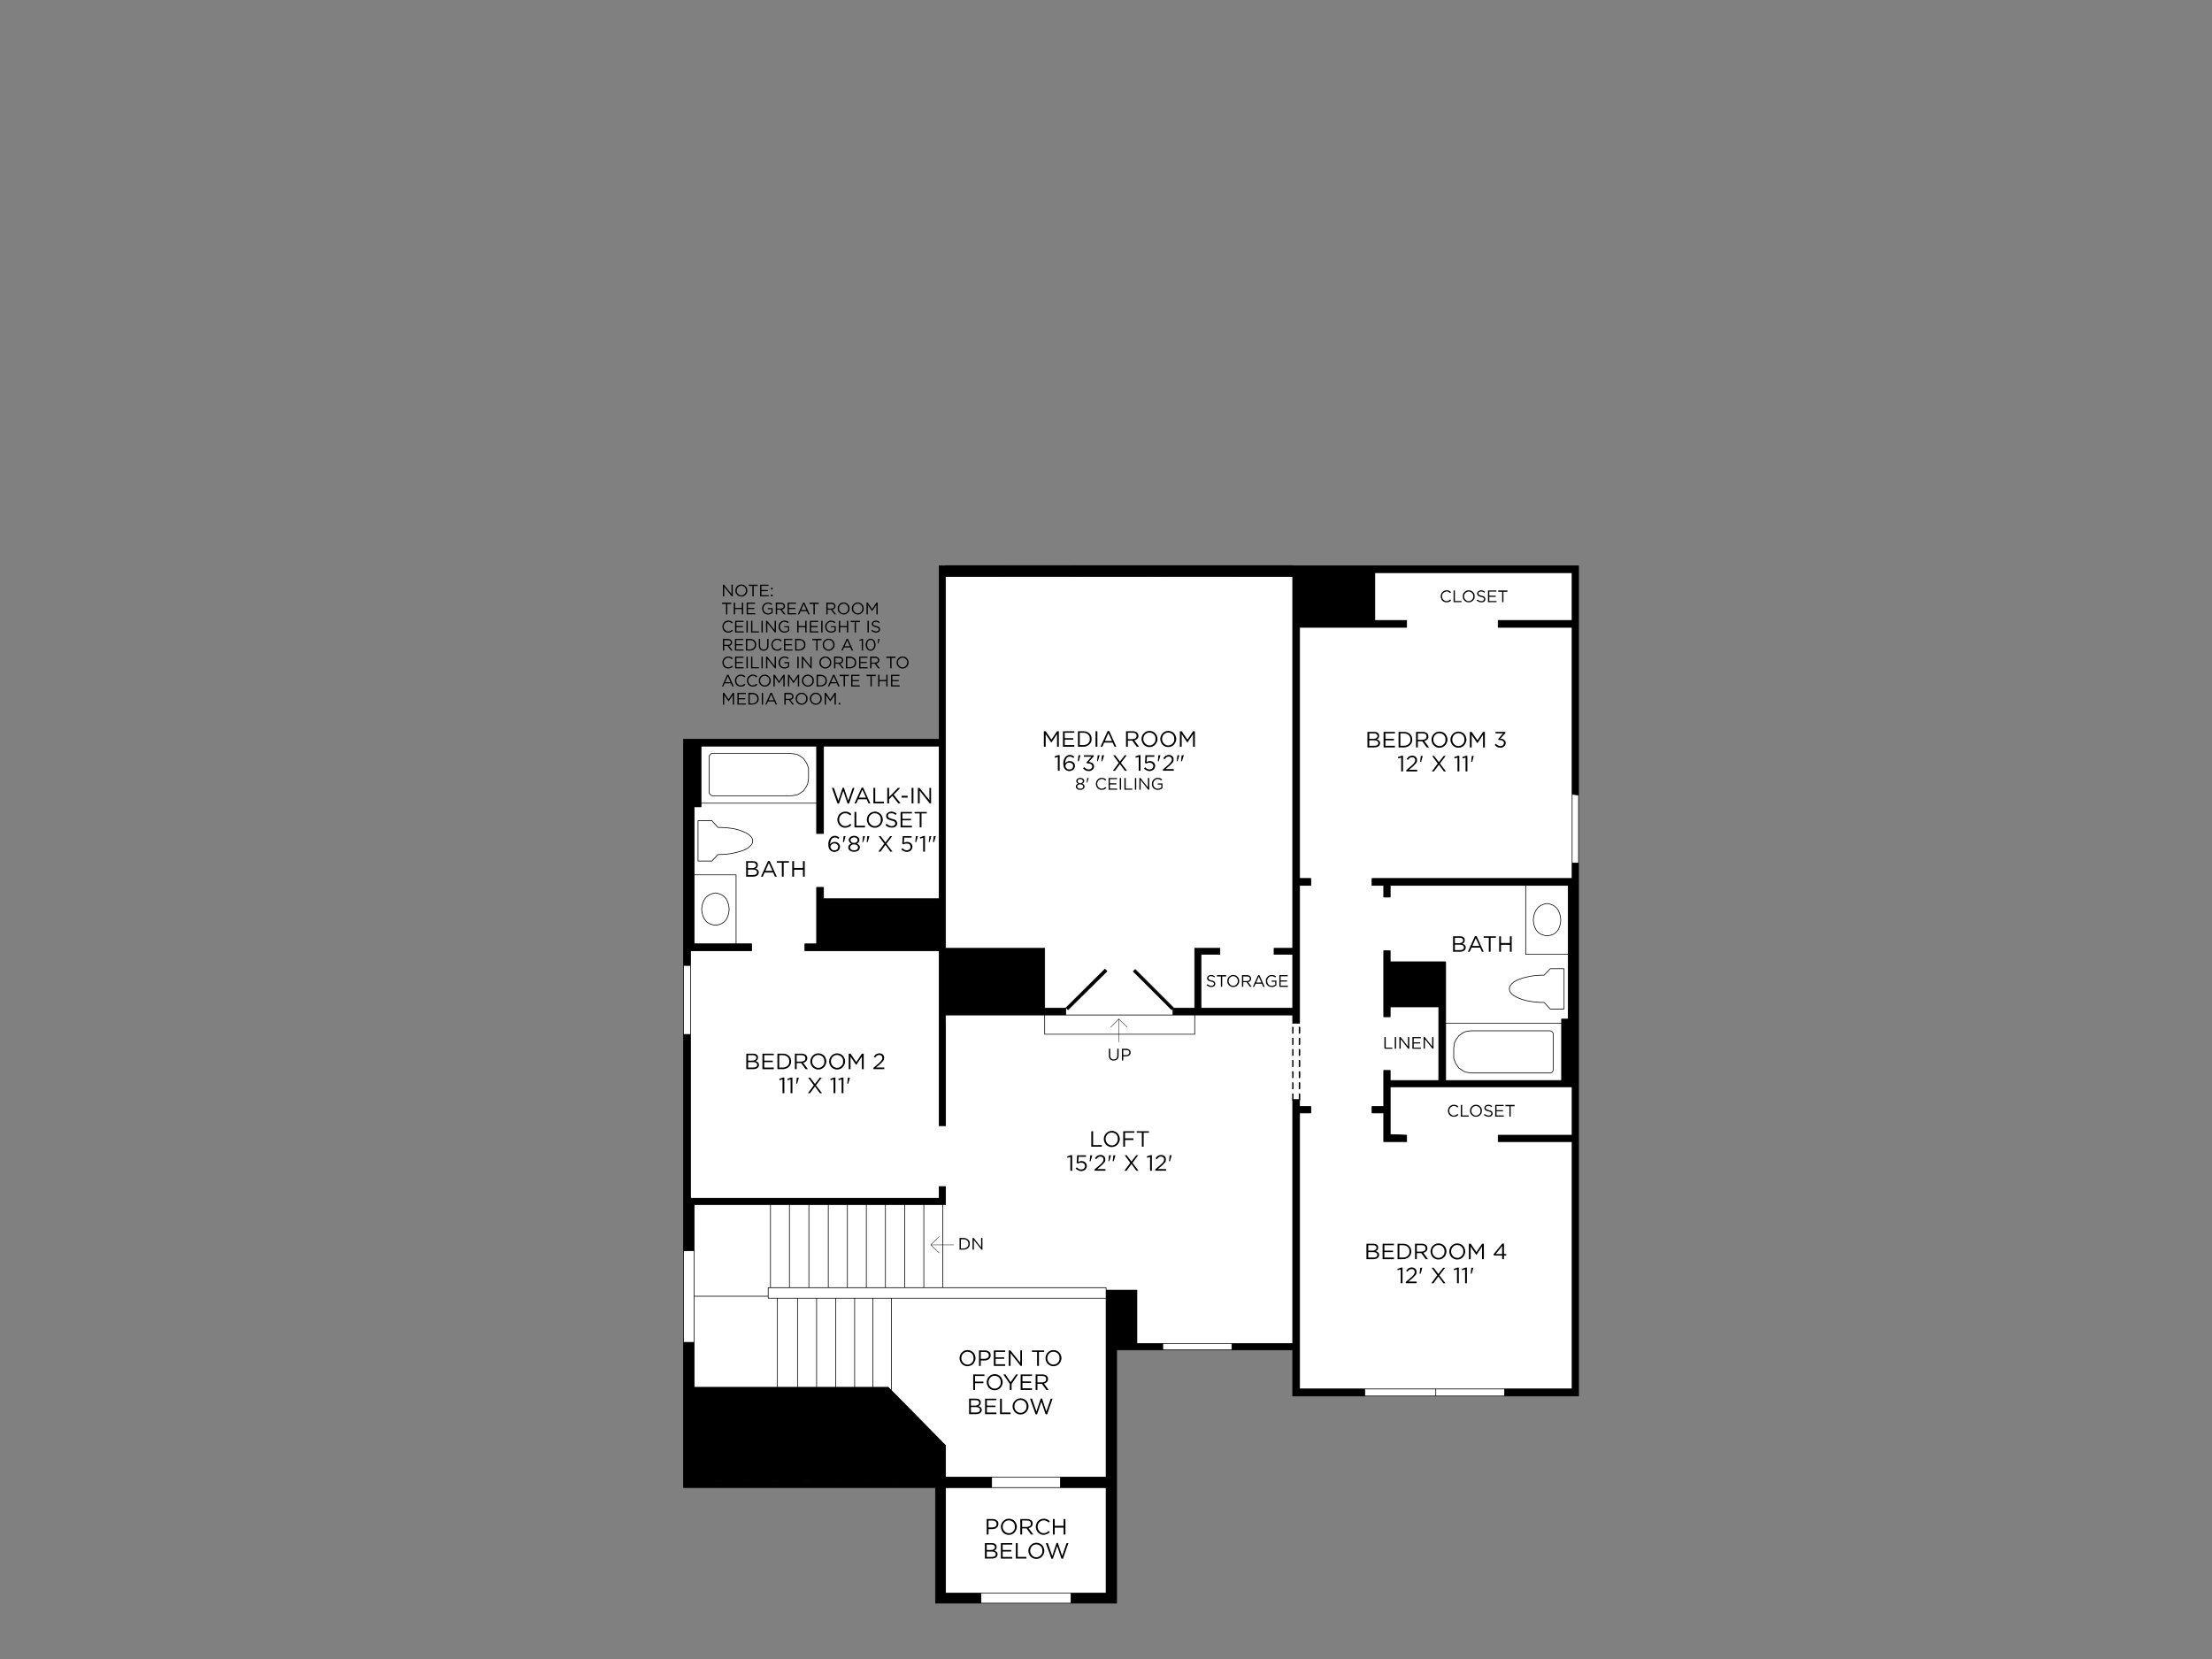 <?xml version="1.0" encoding="UTF-8"?>
<svg id="Layer_2" data-name="Layer 2" xmlns="http://www.w3.org/2000/svg" viewBox="0 0 1600 1200">
  <rect x="0" y="0" width="1600" height="1200" fill="#808080" stroke="none"/>
  <defs>
    <style>
      .cls-1 {
        stroke-width: .3px;
      }

      .cls-1, .cls-2 {
        fill: none;
        stroke: #000;
        stroke-linecap: round;
        stroke-linejoin: round;
      }

      .cls-2 {
        stroke-width: .49px;
      }

      .cls-3, .cls-4, .cls-5 {
        stroke-width: 0px;
      }

      .cls-4 {
        fill: #fff;
      }

      .cls-5 {
        fill: #000001;
      }
    </style>
  </defs>
  <path class="cls-4" d="M726.11,417.09h49.79v-7.86h-49.79v7.86ZM775.9,417.09h-91.95v311.24h251.09v-311.24h-159.13M784.35,409.22v7.86h49.79v-7.86h-49.79M892.03,417.09v-7.86h-49.79v7.86h49.79M1104.17,706.77c-3.73.79-6.75,1.95-9.05,3.45-2.22,1.59-3.34,3.26-3.34,5,0,1.91,1.11,3.57,3.34,5,2.3,1.51,5.32,2.7,9.05,3.57,3.73.87,7.98,1.31,12.75,1.31l4.41,4.76h10.01v-29.18h-10.01l-4.41,4.65c-4.76,0-9.01.48-12.75,1.43M541.01,613.38c2.3-1.67,3.45-3.34,3.45-5,0-1.91-1.15-3.61-3.45-5.12-2.22-1.43-5.24-2.62-9.05-3.57-3.73-.79-7.94-1.19-12.63-1.19l-4.41-4.88h-10.01v29.18h10.01l4.41-4.65c4.69,0,8.89-.48,12.63-1.43,3.81-.79,6.83-1.91,9.05-3.34M544.46,608.38c0,1.67-1.15,3.34-3.45,5-2.22,1.43-5.24,2.54-9.05,3.34-3.73.95-7.94,1.43-12.63,1.43l-4.41,4.65h-10.01v-29.18h10.01l4.41,4.88c4.69,0,8.89.4,12.63,1.19,3.81.95,6.83,2.14,9.05,3.57,2.3,1.51,3.45,3.22,3.45,5.12M1095.12,710.22c2.3-1.51,5.32-2.66,9.05-3.45,3.73-.95,7.98-1.43,12.75-1.43l4.41-4.65h10.01v29.18h-10.01l-4.41-4.76c-4.76,0-9.01-.44-12.75-1.31-3.73-.87-6.75-2.07-9.05-3.57-2.22-1.43-3.34-3.1-3.34-5,0-1.75,1.11-3.41,3.34-5M994.47,414.23v34.54h22.99v5h-77.42v181.65h8.1v5h-8.1v99.7h-5v-4.17h-251.09v78.26h-4.65v-126.5h-97.08v-5h8.46v-40.86h5v8.22h83.62v-110.42h-83.62v63.25h-5v-21.92h-83.62v2.62h-5v49.19h30.37v49.91h11.2v5h-44.19v179.03h179.86v-8.46h4.65v12.98h-2.02v60.15h118.16v1.79h22.27v38.59h112.68v-176.41h5v5h8.1v4.65h-8.1v199.63h197.13v-178.91h-53.48v-4.65h53.48v-35.02h-131.62v34.54l11.91.48v4.65h-16.56v-20.73h-8.46v-4.65h8.46v-26.09h4.65v7.27h35.14v-53.24h-35.14v7.15h-4.65v-47.76h4.65v7.98h40.14v44.43h83.86v-2.98h4.76v-46.81h-30.73v-49.91h-98.03v8.46h-4.65v-8.46h-8.46v-5h144.72v-181.65h-53.48v-5h53.48v-34.54h-142.7M1141.81,575.03l-4.65-.48v49.79h4.65v-49.31M1051.52,757.99v7.62l1.43,3.69,2.26,3.22,3.22,2.14,1.79.83,3.81.6h57.65l.83-.36.95-1.43v-26.8l-.36-.71-.6-.6-.83-.48-.83-.12h-56.82l-4.05.6-1.55.71-3.22,2.26-2.26,3.22-.83,1.79-.6,3.81M1051.52,765.61v-7.62l.6-3.81.83-1.79,2.26-3.22,3.22-2.26,1.55-.71,4.05-.6h56.82l.83.12.83.48.6.6.36.71v26.8l-.95,1.43-.83.36h-57.65l-3.81-.6-1.79-.83-3.22-2.14-2.26-3.22-1.43-3.69M1045.69,740.12v41.45h83.86v-41.45h-83.86M1128.95,665.44c-.4-7.15-3.69-11.12-9.89-11.91h-.24c-6.03.95-9.29,4.92-9.77,11.91.48,7.07,3.73,10.88,9.77,11.43h.24c6.19-.4,9.49-4.21,9.89-11.43M1119.06,653.52c6.19.79,9.49,4.76,9.89,11.91-.4,7.23-3.69,11.04-9.89,11.43h-.24c-6.03-.55-9.29-4.37-9.77-11.43.48-6.99,3.73-10.96,9.77-11.91h.24M1134.31,640.42h-30.73v49.91h30.73v-49.91M1088.33,1009.79v-5.12h-49.79v5.12h49.79M1038.54,1009.79v-5.12h-51.46v5.12h51.46M935.03,735.95v-7.62h-251.09v7.62h251.09M668.22,871.26h-13.82v60.15h13.82v-60.15M640.47,871.26h-13.82v60.15h13.82v-60.15M654.4,871.26h-13.94v60.15h13.94v-60.15M681.92,871.26h-13.7v60.15h13.7v-60.15M644.75,939.04h-13.46v64.44h11.2l2.26,2.26v-66.7M631.29,939.04h168.78v-7.62h-244.42v7.62h75.64M626.65,1003.48h4.65v-64.44h-13.1v64.44h8.46M644.75,939.04v66.7l39.19,39.78v22.87h116.13v-129.36h-155.32M626.65,931.41v-60.15h-13.7v60.15h13.7M841.05,971.79v4.65h50.03v-4.65h-50.03M800.08,1076.02h-116.13v76.35h116.13v-76.35M767.08,1076.02v-7.62h-49.79v7.62h49.79M709.55,1152.37v7.27h65.15v-7.27h-65.15M514.68,545.01l-.71.48-1.07,1.31v26.8l1.07,1.43.71.36.83.24h56.82l4.05-.6,1.67-.83,3.22-2.26,2.14-3.22.83-1.79.6-3.81v-7.62l-1.43-3.57-2.14-3.22-3.22-2.26-1.79-.83-3.93-.6h-57.65M513.97,545.49l.71-.48h57.65l3.93.6,1.79.83,3.22,2.26,2.14,3.22,1.43,3.57v7.62l-.6,3.81-.83,1.79-2.14,3.22-3.22,2.26-1.67.83-4.05.6h-56.82l-.83-.24-.71-.36-1.07-1.43v-26.8l1.07-1.31M590.68,539.65h-83.62v41.33h83.62v-41.33M499.44,748.22v-49.91h-5v49.91h5M527.43,657.69c-.4-7.07-3.69-11-9.89-11.79-6.19.79-9.53,4.72-10.01,11.79.48,7.15,3.81,11,10.01,11.55,6.19-.55,9.49-4.41,9.89-11.55M517.54,645.9c6.19.79,9.49,4.72,9.89,11.79-.4,7.15-3.69,11-9.89,11.55-6.19-.55-9.53-4.41-10.01-11.55.48-7.07,3.81-11,10.01-11.79M502.06,632.8v49.91h30.37v-49.91h-30.37M585.08,871.26h-14.06v60.15h14.06v-60.15M571.02,871.26h-13.7v60.15h13.7v-60.15M599.13,871.26h-14.06v60.15h14.06v-60.15M612.95,871.26h-13.82v60.15h13.82v-60.15M502.06,871.26v66.35h53.6v-6.19h1.67v-60.15h-55.27M502.06,904.61h-7.62v66.35h7.62v-66.35M502.06,937.61v65.87h60.27v-64.44h-6.67v-1.43h-53.6M604.49,939.04h-13.82v64.44h13.82v-64.44M618.19,939.04h-13.7v64.44h13.7v-64.44M576.86,939.04h-14.53v64.44h14.53v-64.44M590.68,1003.48v-64.44h-13.82v64.44h13.82"/>
  <path class="cls-3" d="M679.3,682.71v-27.75h-83.62v27.75h83.62ZM679.3,654.95v27.75h-83.62v-27.75h83.62M726.11,417.09v-7.86h-46.81v125.43h-184.86v163.66h5v-10.6h44.19v-5h-41.57v-99.1h5v-43.95h83.62v63.25h5v-63.25h83.62v110.42h-83.62v-8.22h-5v40.86h-8.46v5h97.08v126.5h4.65v-397.12h42.17M775.9,417.09h8.46v-7.86h-8.46v7.86M989.82,414.23h-49.79v34.54h49.79v-34.54M940.03,414.23h49.79v34.54h-49.79v-34.54M892.03,409.22v7.86h43v323.03h5v-99.7h8.1v-5h-8.1v-181.65h77.42v-5h-22.99v-34.54h142.7v34.54h-53.48v5h53.48v120.78l4.65.48v-165.8h-249.78M834.14,409.22v7.86h8.1v-7.86h-8.1M1040.68,723.2v-22.51h-35.14v22.51h35.14M1040.68,700.69v22.51h-35.14v-22.51h35.14M1137.16,624.34v11.08h-144.72v5h8.46v8.46h4.65v-8.46h128.76v96.72h-4.76v44.43h-83.86v-85.88h-40.14v-7.98h-4.65v47.76h4.65v-7.15h35.14v53.24h-35.14v-7.27h-4.65v26.09h-8.46v4.65h8.46v20.73h16.56v-4.65l-11.91-.48v-34.54h131.62v35.02h-53.48v4.65h53.48v178.91h-48.84v5.12h53.48v-385.45h-4.65M940.03,795.39h-5v176.41h-43.95v4.65h43.95v33.35h52.05v-5.12h-47.05v-199.63h8.1v-4.65h-8.1v-5M654.4,871.26h29.54v-12.98h-4.65v8.46h-179.86v-118.52h-5v156.39h7.62v-33.35h152.34M642.49,1003.48h-11.2v2.02-2.02h-4.65l57.29,64.92v-22.87l-39.19-39.78-2.26-2.26M800.08,933.2v135.19h-32.99v7.62h32.99v76.35h-25.37v7.27h32.99v-183.2h33.35v-4.65h-18.7v-38.59h-22.27M683.94,1071.01v-2.62l-59.56-60.27h-124.95v63.25l184.51-.36M683.94,1068.39v2.62h3.81l-3.81-2.62M717.29,1076.02v-7.62h-33.35l3.81,2.62h-3.81v5h33.35M683.94,1076.02v-5l-184.51.36v-63.25h124.95l59.56,60.27-57.29-64.92h-124.59v-32.52h-7.62v105.06h182.24v83.62h32.88v-7.27h-25.61v-76.35"/>
  <path class="cls-2" d="M599.13,931.41v-60.15M612.95,871.26v60.15M585.08,931.41v-60.15M571.02,871.26v60.15M557.32,931.41v-60.15M502.06,904.61v32.99M576.86,1003.48v-64.44M590.68,939.04v64.44M604.49,1003.48v-64.44M618.19,939.04v64.44M626.65,1003.48h-64.32M502.06,970.96h-7.62M555.66,937.61h-53.6v65.87h60.27v-64.44M590.68,580.98h-83.62M502.06,632.8h30.37v49.91M499.44,748.22v-49.91M517.54,645.9c-6.19.79-9.53,4.72-10.01,11.79.48,7.15,3.81,11,10.01,11.55,6.19-.56,9.49-4.41,9.89-11.55-.4-7.07-3.69-11-9.89-11.79ZM531.95,616.72c3.81-.79,6.83-1.91,9.05-3.34,2.3-1.67,3.45-3.34,3.45-5,0-1.91-1.15-3.61-3.45-5.12-2.22-1.43-5.24-2.62-9.05-3.57-3.73-.79-7.94-1.19-12.63-1.19l-4.41-4.88h-10.01v29.18h10.01l4.41-4.65c4.69,0,8.89-.48,12.63-1.43ZM581.27,548.71l2.14,3.22,1.43,3.57v7.62l-.6,3.81-.83,1.79-2.14,3.22-3.22,2.26-1.67.83-4.05.6h-56.82l-.83-.24-.71-.36-1.07-1.43v-26.8l1.07-1.31.71-.48h57.65l3.93.6,1.79.83,3.22,2.26ZM774.71,1152.37h-65.15M717.29,1076.02h49.79M709.55,1159.63v-7.27h-25.61v-76.35M767.08,1068.39v7.62h32.99v76.35h-25.37v7.27M935.03,735.95h-251.09M891.08,971.79h-50.03M681.92,871.26v60.15M668.22,931.41v-60.15M640.47,931.41v-60.15M654.4,871.26v60.15M626.65,931.41v-60.15M841.05,976.44v-4.65h-18.7v-38.59h-22.27v5.84M631.29,1005.5v-2.02h-4.65l57.29,64.92-59.56-60.27h-124.95v63.25l184.51-.36v-2.62l3.81,2.62h-3.81v5h33.35v-7.62M800.08,933.2v-1.79h-244.42v7.62h75.64M644.75,1005.74v-66.7h-13.46v64.44h11.2l2.26,2.26,39.19,39.78v22.87h116.13v-129.36h-155.32M494.43,904.61h7.62v-33.35h181.88v-12.98h-4.65v8.46h-179.86v-118.52h-5M595.68,654.95h83.62v27.75h-83.62v-27.75ZM494.43,698.31h5v-10.6h44.19v-5h-41.57v-99.1h5v-43.95h83.62v63.25h5v-63.25h83.62v110.42h-83.62v-8.22h-5v40.86h-8.46v5h97.08v126.5h4.65v-85.88M987.08,1004.67h-47.05v-199.63h8.1v-4.65h-8.1v-5h-5v176.41h-43.95v4.65M1088.33,1004.67h-49.79M1038.54,1009.79v-5.12h-51.46v5.12M1103.57,640.42v49.91h30.73M1129.54,740.12h-83.86M1055.21,772.52l-2.26-3.22-1.43-3.69v-7.62l.6-3.81.83-1.79,2.26-3.22,3.22-2.26,1.55-.71,4.05-.6h56.82l.83.12.83.48.6.6.36.71v26.8l-.95,1.43-.83.36h-57.65l-3.81-.6-1.79-.83-3.22-2.14ZM1040.68,700.69v22.51h-35.14v-22.51h35.14ZM1104.17,706.77c-3.73.79-6.75,1.95-9.05,3.45-2.22,1.59-3.34,3.26-3.34,5,0,1.91,1.11,3.57,3.34,5,2.3,1.51,5.32,2.7,9.05,3.57s7.98,1.31,12.75,1.31l4.41,4.76h10.01v-29.18h-10.01l-4.41,4.65c-4.76,0-9.01.48-12.75,1.43ZM1137.16,574.55v49.79M1119.06,653.52c6.19.79,9.49,4.76,9.89,11.91-.4,7.23-3.69,11.04-9.89,11.43h-.24c-6.03-.56-9.29-4.37-9.77-11.43.48-6.99,3.73-10.96,9.77-11.91h.24ZM1141.81,624.34h-4.65v11.08h-144.72v5h8.46v8.46h4.65v-8.46h128.76v96.72h-4.76v44.43h-83.86v-85.88h-40.14v-7.98h-4.65v47.76h4.65v-7.15h35.14v53.24h-35.14v-7.27h-4.65v26.09h-8.46v4.65h8.46v20.73h16.56v-4.65l-11.91-.48v-34.54h131.62v35.02h-53.48v4.65h53.48v178.91h-48.84v5.12M935.03,728.33v11.79h5v-99.7h8.1v-5h-8.1v-181.65h77.42v-5h-22.99v-34.54h142.7v34.54h-53.48v5h53.48v120.78l4.65.48M842.24,417.09v-7.86M834.14,409.22v7.86M892.03,409.22v7.86M940.03,414.23h49.79v34.54h-49.79v-34.54ZM784.35,409.22h357.46v600.56h-206.78v-33.35h-127.33v183.19h-131.02v-83.62h-182.24v-541.37h184.86v-125.43h46.81M775.9,409.22h8.46v7.86M726.11,417.09h49.79v-7.86h-49.79v7.86h-42.17v311.24h251.09v-311.24h-159.13"/>
  <path class="cls-3" d="M940.51,743.1c0-.08-.08-.2-.24-.36-.16-.16-.32-.16-.48,0-.08-.16-.2-.16-.36,0-.16.16-.16.28,0,.36v4.05c-.16.16-.16.28,0,.36.16.16.28.24.36.24.16,0,.32-.08.48-.24.16-.08.24-.2.24-.36v-4.05ZM940.27,750.72c-.16-.08-.32-.08-.48,0-.08-.08-.2-.08-.36,0-.16.16-.16.32,0,.48v4.05c-.16.08-.16.2,0,.36.16.16.28.24.36.24.16,0,.32-.08.48-.24.16-.16.24-.28.24-.36v-4.05c0-.16-.08-.32-.24-.48M940.27,758.82c-.16-.16-.32-.16-.48,0-.08-.16-.2-.16-.36,0-.16.16-.16.28,0,.36v4.05c-.16.16-.16.28,0,.36.16.16.28.24.36.24.16,0,.32-.08.48-.24.16-.08.24-.2.24-.36v-4.05c0-.08-.08-.2-.24-.36M940.51,767.28c0-.16-.08-.32-.24-.48-.16-.08-.32-.08-.48,0-.08-.08-.2-.08-.36,0-.16.16-.16.32,0,.48v4.05c-.16.08-.16.2,0,.36.16.16.28.24.36.24.16,0,.32-.08.48-.24.16-.16.24-.28.24-.36v-4.05M934.67,742.74c-.16.16-.16.28,0,.36v4.05c-.16.16-.16.28,0,.36.08.16.2.24.36.24s.28-.08.36-.24c.16-.08.24-.2.24-.36v-4.05c0-.08-.08-.2-.24-.36-.08-.16-.2-.16-.36,0-.16-.16-.28-.16-.36,0M935.03,750.72c-.16-.08-.28-.08-.36,0-.16.16-.16.32,0,.48v4.05c-.16.08-.16.2,0,.36.08.16.2.24.36.24s.28-.08.36-.24c.16-.16.24-.28.24-.36v-4.05c0-.16-.08-.32-.24-.48-.08-.08-.2-.08-.36,0M934.67,758.82c-.16.16-.16.28,0,.36v4.05c-.16.16-.16.28,0,.36.08.16.2.24.36.24s.28-.08.36-.24c.16-.08.24-.2.24-.36v-4.05c0-.08-.08-.2-.24-.36-.08-.16-.2-.16-.36,0-.16-.16-.28-.16-.36,0M935.63,767.28c0-.16-.08-.32-.24-.48-.08-.08-.2-.08-.36,0-.16-.08-.28-.08-.36,0-.16.16-.16.32,0,.48v4.05c-.16.08-.16.2,0,.36.08.16.2.24.36.24s.28-.08.36-.24c.16-.16.24-.28.24-.36v-4.05M935.63,775.26c0-.08-.08-.2-.24-.36-.08-.16-.2-.16-.36,0-.16-.16-.28-.16-.36,0-.16.16-.16.28,0,.36v4.05c-.16.16-.16.28,0,.36.08.16.2.24.36.24s.28-.08.36-.24c.16-.08.24-.2.24-.36v-4.05M939.44,774.9c-.16.16-.16.28,0,.36v4.05c-.16.16-.16.28,0,.36.16.16.28.24.36.24.16,0,.32-.08.48-.24.16-.08.24-.2.24-.36v-4.05c0-.08-.08-.2-.24-.36-.16-.16-.32-.16-.48,0-.08-.16-.2-.16-.36,0M935.03,782.88c-.16-.08-.28-.08-.36,0-.16.16-.16.32,0,.48v3.93c-.16.16-.16.32,0,.48.08.08.2.12.36.12s.28-.04.36-.12c.16-.16.24-.32.24-.48v-3.93c0-.16-.08-.32-.24-.48-.08-.08-.2-.08-.36,0M939.44,787.29c-.16.16-.16.32,0,.48.16.08.28.12.36.12.16,0,.32-.04.48-.12.16-.16.24-.32.24-.48v-3.93c0-.16-.08-.32-.24-.48-.16-.08-.32-.08-.48,0-.08-.08-.2-.08-.36,0-.16.16-.16.32,0,.48v3.93M939.44,790.98c-.16.08-.16.2,0,.36v4.05c-.16.16-.16.28,0,.36.16.16.28.24.36.24.16,0,.32-.08.48-.24.16-.08.24-.2.24-.36v-4.05c0-.16-.08-.28-.24-.36-.16-.16-.32-.16-.48,0-.08-.16-.2-.16-.36,0M935.39,790.98c-.08-.16-.2-.16-.36,0-.16-.16-.28-.16-.36,0-.16.08-.16.2,0,.36v4.05c-.16.16-.16.28,0,.36.08.16.2.24.36.24s.28-.08.36-.24c.16-.08.24-.2.24-.36v-4.05c0-.16-.08-.28-.24-.36"/>
  <path class="cls-1" d="M689.9,900.44h-16.68M679.3,906.28l-6.07-5.84,6.07-5.96"/>
  <path class="cls-5" d="M1049.97,906.99c-.24-.55-.36-1.15-.36-1.79s.12-1.27.36-1.91c.24-.56.55-1.03.95-1.43.4-.4.83-.71,1.31-.95.55-.24,1.15-.36,1.79-.36s1.23.12,1.79.36c.55.24,1.03.55,1.43.95.4.48.71.99.95,1.55.16.55.24,1.15.24,1.79s-.08,1.23-.24,1.79c-.24.55-.56,1.03-.95,1.43-.4.48-.87.83-1.43,1.07-.48.24-1.03.36-1.67.36-.71,0-1.31-.12-1.79-.36-.56-.24-1.03-.6-1.43-1.07-.4-.4-.71-.87-.95-1.43ZM1054.14,899.37c-.87,0-1.67.16-2.38.48-.71.32-1.31.76-1.79,1.31-.55.48-.95,1.07-1.19,1.79-.32.71-.48,1.47-.48,2.26s.16,1.55.48,2.26c.24.64.6,1.23,1.07,1.79.56.55,1.19.99,1.91,1.31.64.32,1.39.48,2.26.48s1.67-.16,2.38-.48c.71-.32,1.31-.76,1.79-1.31.55-.55.95-1.19,1.19-1.91.32-.64.48-1.35.48-2.14s-.16-1.55-.48-2.26c-.24-.71-.64-1.35-1.19-1.91-.48-.48-1.07-.87-1.79-1.19-.71-.32-1.47-.48-2.26-.48M1044.85,905.21c0,.64-.08,1.23-.24,1.79-.24.55-.55,1.03-.95,1.43-.4.48-.87.83-1.43,1.07-.48.24-1.03.36-1.67.36-.71,0-1.31-.12-1.79-.36-.55-.24-1.03-.6-1.43-1.07-.4-.4-.71-.87-.95-1.43-.24-.55-.36-1.15-.36-1.79s.12-1.27.36-1.91c.24-.56.55-1.03.95-1.43s.83-.71,1.31-.95c.56-.24,1.15-.36,1.79-.36s1.23.12,1.79.36c.56.24,1.03.55,1.43.95.4.48.71.99.95,1.55.16.55.24,1.15.24,1.79M1042.83,899.85c-.71-.32-1.47-.48-2.26-.48-.87,0-1.67.16-2.38.48s-1.31.76-1.79,1.31c-.56.48-.95,1.07-1.19,1.79-.32.71-.48,1.47-.48,2.26s.16,1.55.48,2.26c.24.64.6,1.23,1.07,1.79.55.55,1.19.99,1.91,1.31.64.32,1.39.48,2.26.48s1.67-.16,2.38-.48c.71-.32,1.31-.76,1.79-1.31.56-.55.95-1.19,1.19-1.91.32-.64.48-1.35.48-2.14s-.16-1.55-.48-2.26c-.24-.71-.64-1.35-1.19-1.91-.48-.48-1.07-.87-1.79-1.19M1062.48,899.61v11.2h1.31v-9.05l4.05,5.96h.12l4.05-6.07v9.17h1.31v-11.2h-1.31l-4.05,6.07-4.17-6.07h-1.31M1081.9,907.11l4.65-5.84v5.84h-4.65M1080.35,907.23l.24.95h5.96v2.62h1.31v-2.62h1.67v-1.07h-1.67v-7.62h-1.19l-6.31,7.74M989.7,904.61v-3.93h3.45c.79,0,1.39.16,1.79.48.48.32.71.79.71,1.43s-.28,1.11-.83,1.43c-.48.4-1.07.6-1.79.6h-3.34M989.7,909.62v-3.93h3.57c.95,0,1.67.16,2.14.48.55.4.83.87.83,1.43,0,.71-.24,1.23-.71,1.55-.55.32-1.23.48-2.02.48h-3.81M988.39,899.61v11.2h5c.64,0,1.19-.08,1.67-.24.56-.08.99-.28,1.31-.6.4-.24.67-.56.83-.95.24-.4.36-.83.36-1.31,0-.4-.08-.76-.24-1.07-.16-.24-.32-.48-.48-.71-.24-.24-.52-.44-.83-.6-.24-.16-.55-.28-.95-.36.24-.08.48-.2.71-.36.16-.16.36-.32.6-.48.16-.24.28-.52.36-.83.08-.24.12-.56.12-.95s-.08-.79-.24-1.19c-.16-.32-.4-.6-.71-.83s-.71-.44-1.19-.6c-.4-.08-.87-.12-1.43-.12h-4.88M1001.38,904.61v-3.93h6.91v-1.07h-8.22v11.2h8.22v-1.19h-6.91v-3.93h6.19v-1.07h-6.19M1012.22,909.62v-8.93h2.62c.71,0,1.35.12,1.91.36.64.24,1.15.56,1.55.95s.71.87.95,1.43c.16.55.24,1.15.24,1.79s-.08,1.23-.24,1.79c-.24.48-.55.91-.95,1.31s-.91.71-1.55.95c-.56.24-1.19.36-1.91.36h-2.62M1010.91,899.61v11.2h3.93c.87,0,1.67-.16,2.38-.48.79-.24,1.43-.64,1.91-1.19.56-.48.99-1.07,1.31-1.79.24-.64.36-1.35.36-2.14s-.12-1.55-.36-2.26c-.32-.71-.76-1.31-1.31-1.79-.48-.48-1.11-.87-1.91-1.19-.71-.24-1.51-.36-2.38-.36h-3.93M1024.84,905.33v-4.65h3.45c.95,0,1.67.2,2.14.6s.71.95.71,1.67c0,.4-.04.71-.12.95-.16.32-.4.6-.71.83-.24.16-.52.28-.83.36-.4.16-.79.24-1.19.24h-3.45M1030.08,899.85c-.48-.16-1.03-.24-1.67-.24h-4.88v11.2h1.31v-4.41h3.22l3.22,4.41h1.67l-3.45-4.65c.4-.08.79-.2,1.19-.36.32-.16.64-.4.95-.71.24-.24.44-.55.6-.95.16-.32.24-.71.24-1.19,0-.56-.08-1.03-.24-1.43-.24-.4-.52-.76-.83-1.07-.4-.24-.83-.44-1.31-.6M1035.32,928.2h1.55l3.57-4.88,3.57,4.88h1.55l-4.41-5.72,4.17-5.48h-1.43l-3.45,4.53-3.45-4.53h-1.43l4.05,5.48-4.29,5.72M1027.34,917l-.48,4.29h.71l1.19-4.29h-1.43M1024.36,918.67c-.16-.4-.4-.71-.71-.95-.32-.32-.67-.55-1.07-.71-.4-.16-.87-.24-1.43-.24-.48,0-.91.08-1.31.24-.4.08-.76.2-1.07.36-.32.24-.6.52-.83.83-.32.32-.6.64-.83.95l.95.71c.48-.64.91-1.11,1.31-1.43.48-.32,1.03-.48,1.67-.48.32,0,.64.04.95.12.24.08.48.24.71.48.16.16.32.36.48.6.08.32.12.64.12.95,0,.24-.04.52-.12.83-.08.24-.2.48-.36.71-.16.32-.4.64-.71.95-.32.32-.67.67-1.07,1.07l-4.17,3.57v.95h7.86v-1.19h-5.96l3.1-2.62c.48-.4.87-.79,1.19-1.19.4-.4.71-.76.95-1.07.24-.32.4-.64.48-.95.08-.4.12-.79.12-1.19,0-.48-.08-.91-.24-1.31M1014.48,928.2v-11.32h-.95l-2.74.95.24.95,2.14-.6v10.01h1.31M1063.79,921.29h.71l1.19-4.29h-1.43l-.48,4.29M1057.6,918.79l2.14-.6v10.01h1.31v-11.32h-.95l-2.74.95.24.95M1054.26,916.88l-2.74.95.24.95,2.14-.6v10.01h1.31v-11.32h-.95"/>
  <path class="cls-5" d="M1036.87,750.12h-.95v6.79l-5.36-6.79h-.83v8.46h.95v-6.91l5.48,6.91h.71v-8.46ZM1027.7,750.96v-.83h-6.07v8.46h6.19v-.83h-5.24v-2.98h4.65v-.83h-4.65v-2.98h5.12M1013.05,750.12h-.83v8.46h.95v-6.91l5.48,6.91h.71v-8.46h-.95v6.79l-5.36-6.79M1009.83,750.12h-.95v8.46h.95v-8.46M1002.33,750.12h-.95v8.46h5.72v-.83h-4.76v-7.62"/>
  <path class="cls-5" d="M1075.7,800.03c.24-.08.48-.12.71-.12.48,0,.91.08,1.31.24.4.16.79.4,1.19.71l.48-.71c-.4-.32-.83-.6-1.31-.83-.48-.16-1.03-.24-1.67-.24-.4,0-.76.08-1.07.24-.32.08-.6.24-.83.48-.24.16-.44.4-.6.71-.16.24-.24.56-.24.95,0,.32.08.6.24.83.08.24.24.48.48.71.24.16.52.32.83.48.4.16.83.28,1.31.36s.83.2,1.07.36c.32.08.56.2.71.36.16.08.28.2.36.36v.6c0,.4-.16.71-.48.95-.32.32-.76.48-1.31.48-.64,0-1.15-.12-1.55-.36-.48-.16-.95-.44-1.43-.83l-.6.71c.55.4,1.11.71,1.67.95.56.24,1.15.36,1.79.36.48,0,.87-.04,1.19-.12.32-.16.64-.32.95-.48.24-.24.44-.52.6-.83.08-.32.12-.64.12-.95,0-.64-.2-1.15-.6-1.55-.48-.4-1.19-.67-2.14-.83-.4-.16-.76-.28-1.07-.36-.32-.08-.55-.2-.71-.36-.16-.16-.28-.32-.36-.48-.08-.16-.12-.32-.12-.48,0-.24.04-.44.12-.6.08-.16.2-.28.36-.36.16-.16.36-.28.6-.36ZM1064.27,803.37c0-.48.08-.91.24-1.31.16-.4.4-.76.71-1.07.32-.32.67-.55,1.07-.71.4-.24.83-.36,1.31-.36s.91.12,1.31.36c.4.16.76.4,1.07.71.32.32.55.67.71,1.07.16.48.24.95.24,1.43s-.08.91-.24,1.31c-.16.4-.4.76-.71,1.07-.32.32-.67.6-1.07.83-.4.16-.83.24-1.31.24s-.91-.08-1.31-.24c-.4-.24-.76-.52-1.07-.83-.32-.32-.55-.67-.71-1.07-.16-.4-.24-.87-.24-1.43M1071.89,803.37c0-.56-.08-1.11-.24-1.67-.24-.48-.55-.91-.95-1.31-.4-.4-.83-.71-1.31-.95-.55-.24-1.15-.36-1.79-.36s-1.23.12-1.79.36c-.48.24-.91.56-1.31.95s-.71.87-.95,1.43c-.16.48-.24,1.03-.24,1.67,0,.56.08,1.11.24,1.67.24.48.56.91.95,1.31.4.4.83.71,1.31.95.55.24,1.15.36,1.79.36s1.23-.12,1.79-.36c.48-.24.91-.56,1.31-.95.4-.4.71-.83.95-1.31.16-.55.24-1.15.24-1.79M1082.49,803.01v-2.98h5.12v-.83h-6.07v8.46h6.19v-.83h-5.24v-2.98h4.65v-.83h-4.65M1088.92,800.15h2.86v7.5h.95v-7.5h2.86v-.95h-6.67v.95M1052.59,799.2c-.24-.08-.56-.12-.95-.12-.64,0-1.23.12-1.79.36-.48.24-.91.56-1.31.95-.4.4-.67.83-.83,1.31-.24.56-.36,1.15-.36,1.79,0,.56.12,1.11.36,1.67.16.56.44,1.03.83,1.43.4.4.83.67,1.31.83.56.24,1.11.36,1.67.36.4,0,.76-.04,1.07-.12.32-.08.64-.16.95-.24.24-.16.48-.32.71-.48s.48-.36.71-.6l-.71-.6c-.4.32-.79.6-1.19.83-.4.24-.87.36-1.43.36-.48,0-.91-.08-1.31-.24-.4-.24-.76-.52-1.07-.83-.32-.32-.56-.67-.71-1.07-.16-.4-.24-.87-.24-1.43,0-.48.08-.91.24-1.31.16-.4.4-.76.71-1.07.32-.32.67-.55,1.07-.71.4-.24.83-.36,1.31-.36.55,0,1.03.12,1.43.36.4.24.79.52,1.19.83l.6-.71c-.16-.16-.36-.32-.6-.48-.24-.16-.48-.32-.71-.48-.32-.08-.64-.16-.95-.24M1057.6,799.2h-.95v8.46h5.72v-.83h-4.76v-7.62"/>
  <path class="cls-5" d="M1050.81,536.79c-.24-.55-.36-1.15-.36-1.79s.12-1.27.36-1.91c.24-.56.55-1.03.95-1.43.4-.4.83-.71,1.31-.95.55-.24,1.15-.36,1.79-.36s1.23.12,1.79.36c.56.24,1.03.56,1.43.95.4.48.71.99.95,1.55.16.55.24,1.15.24,1.79s-.08,1.23-.24,1.79c-.24.56-.56,1.03-.95,1.43-.4.48-.87.83-1.43,1.07-.48.24-1.03.36-1.67.36-.71,0-1.31-.12-1.79-.36-.56-.24-1.03-.6-1.43-1.07-.4-.4-.71-.87-.95-1.43ZM1054.98,529.17c-.87,0-1.67.16-2.38.48-.71.32-1.31.76-1.79,1.31-.56.48-.95,1.07-1.19,1.79-.32.71-.48,1.47-.48,2.26s.16,1.55.48,2.26c.24.64.6,1.23,1.07,1.79.56.55,1.19.99,1.91,1.31.64.32,1.39.48,2.26.48s1.67-.16,2.38-.48c.71-.32,1.31-.76,1.79-1.31.55-.56.95-1.19,1.19-1.91.32-.64.48-1.35.48-2.14s-.16-1.55-.48-2.26c-.24-.71-.64-1.35-1.19-1.91-.48-.48-1.07-.87-1.79-1.19-.71-.32-1.47-.48-2.26-.48M1045.57,535.01c0,.64-.08,1.23-.24,1.79-.24.56-.56,1.03-.95,1.43-.4.48-.87.83-1.43,1.07-.48.24-1.03.36-1.67.36-.71,0-1.31-.12-1.79-.36-.56-.24-1.03-.6-1.43-1.07-.4-.4-.71-.87-.95-1.43-.24-.55-.36-1.15-.36-1.79s.12-1.27.36-1.91c.24-.56.56-1.03.95-1.43.4-.4.83-.71,1.31-.95.55-.24,1.15-.36,1.79-.36s1.23.12,1.79.36c.56.24,1.03.56,1.43.95.4.48.71.99.95,1.55.16.55.24,1.15.24,1.79M1043.54,529.65c-.71-.32-1.47-.48-2.26-.48-.87,0-1.67.16-2.38.48-.71.32-1.31.76-1.79,1.31-.55.48-.95,1.07-1.19,1.79-.32.71-.48,1.47-.48,2.26s.16,1.55.48,2.26c.24.64.6,1.23,1.07,1.79.56.55,1.19.99,1.91,1.31.64.32,1.39.48,2.26.48s1.67-.16,2.38-.48c.71-.32,1.31-.76,1.79-1.31.55-.56.95-1.19,1.19-1.91.32-.64.48-1.35.48-2.14s-.16-1.55-.48-2.26c-.24-.71-.64-1.35-1.19-1.91-.48-.48-1.07-.87-1.79-1.19M1074.03,529.41h-1.31l-4.05,6.07-4.17-6.07h-1.31v11.2h1.31v-9.05l4.05,5.96h.12l4.05-6.07v9.17h1.31v-11.2M1083.68,534.53l.24.71h.71c.95,0,1.71.2,2.26.6.64.4.95.91.95,1.55,0,.4-.08.71-.24.95-.16.32-.32.56-.48.71-.24.16-.52.32-.83.48-.32.08-.64.12-.95.12-.71,0-1.31-.16-1.79-.48-.56-.24-1.07-.64-1.55-1.19l-.83.83c.48.56,1.03,1.03,1.67,1.43.71.4,1.55.6,2.5.6.56,0,1.03-.08,1.43-.24.48-.24.87-.48,1.19-.71.4-.32.67-.67.83-1.07.24-.48.36-.95.36-1.43s-.12-.91-.36-1.31c-.24-.4-.52-.71-.83-.95-.32-.32-.71-.52-1.19-.6-.4-.16-.87-.28-1.43-.36l3.57-3.93v-.83h-7.15v1.07h5.48l-3.57,4.05M990.42,534.41v-3.93h3.45c.79,0,1.39.16,1.79.48.48.32.71.79.71,1.43s-.28,1.11-.83,1.43c-.48.4-1.07.6-1.79.6h-3.34M990.42,539.41v-3.93h3.57c.95,0,1.67.16,2.14.48.55.4.83.87.83,1.43,0,.71-.24,1.23-.71,1.55-.55.32-1.23.48-2.02.48h-3.81M989.11,529.41v11.2h5c.64,0,1.19-.08,1.67-.24.55-.08.99-.28,1.31-.6.4-.24.67-.56.83-.95.24-.4.36-.83.36-1.31,0-.4-.08-.76-.24-1.07-.16-.24-.32-.48-.48-.71-.24-.24-.52-.44-.83-.6-.24-.16-.55-.28-.95-.36.24-.08.48-.2.71-.36.16-.16.36-.32.6-.48.16-.24.28-.52.36-.83.08-.24.12-.56.12-.95s-.08-.79-.24-1.19c-.16-.32-.4-.6-.71-.83-.32-.24-.71-.44-1.19-.6-.4-.08-.87-.12-1.43-.12h-4.88M1002.09,534.41v-3.93h6.91v-1.07h-8.22v11.2h8.22v-1.19h-6.91v-3.93h6.19v-1.07h-6.19M1012.93,539.41v-8.93h2.62c.71,0,1.35.12,1.91.36.64.24,1.15.56,1.55.95.4.4.71.87.95,1.43.16.55.24,1.15.24,1.79s-.08,1.23-.24,1.79c-.24.48-.55.91-.95,1.31-.4.4-.91.71-1.55.95-.55.24-1.19.36-1.91.36h-2.62M1011.62,529.41v11.2h3.93c.87,0,1.67-.16,2.38-.48.79-.24,1.43-.64,1.91-1.19.55-.48.99-1.07,1.31-1.79.24-.64.36-1.35.36-2.14s-.12-1.55-.36-2.26c-.32-.71-.76-1.31-1.31-1.79-.48-.48-1.11-.87-1.91-1.19-.71-.24-1.51-.36-2.38-.36h-3.93M1025.56,535.13v-4.65h3.45c.95,0,1.67.2,2.14.6.48.4.71.95.71,1.67,0,.4-.04.71-.12.95-.16.32-.4.6-.71.83-.24.16-.52.28-.83.36-.4.16-.79.24-1.19.24h-3.45M1030.8,529.65c-.48-.16-1.03-.24-1.67-.24h-4.88v11.2h1.31v-4.41h3.22l3.22,4.41h1.67l-3.45-4.65c.4-.08.79-.2,1.19-.36.32-.16.64-.4.95-.71.24-.24.44-.56.6-.95.16-.32.24-.71.24-1.19,0-.56-.08-1.03-.24-1.43-.24-.4-.52-.76-.83-1.07-.4-.24-.83-.44-1.31-.6M1035.68,558h1.55l3.57-4.88,3.57,4.88h1.55l-4.41-5.72,4.17-5.48h-1.43l-3.45,4.53-3.45-4.53h-1.43l4.05,5.48-4.29,5.72M1027.7,546.8l-.48,4.29h.71l1.19-4.29h-1.43M1024.72,548.47c-.16-.4-.4-.71-.71-.95-.32-.32-.67-.56-1.07-.71-.4-.16-.87-.24-1.43-.24-.48,0-.91.08-1.31.24-.4.08-.76.2-1.07.36-.32.24-.6.52-.83.83-.32.32-.6.64-.83.95l.95.71c.48-.64.91-1.11,1.31-1.43.48-.32,1.03-.48,1.67-.48.32,0,.64.04.95.12.24.08.48.24.71.48.16.16.32.36.48.6.08.32.12.64.12.95,0,.24-.04.52-.12.83-.08.24-.2.48-.36.71-.16.32-.4.64-.71.95-.32.32-.67.67-1.07,1.07l-4.17,3.57v.95h7.86v-1.19h-5.96l3.1-2.62c.48-.4.87-.79,1.19-1.19.4-.4.71-.76.95-1.07.24-.32.4-.64.48-.95.08-.4.12-.79.12-1.19,0-.48-.08-.91-.24-1.31M1014.84,558v-11.32h-.95l-2.74.95.24.95,2.14-.6v10.01h1.31M1064.15,551.09h.71l1.19-4.29h-1.43l-.48,4.29M1057.95,548.59l2.14-.6v10.01h1.31v-11.32h-.95l-2.74.95.24.95M1054.62,546.68l-2.74.95.24.95,2.14-.6v10.01h1.31v-11.32h-.95"/>
  <path class="cls-5" d="M1070.46,427.93c.24-.08.48-.12.71-.12.48,0,.91.08,1.31.24.4.16.79.4,1.19.71l.48-.71c-.4-.32-.83-.6-1.31-.83-.48-.16-1.03-.24-1.67-.24-.4,0-.76.08-1.07.24-.32.08-.6.24-.83.48-.24.16-.44.4-.6.71-.16.24-.24.56-.24.95,0,.32.08.6.24.83.08.24.24.48.48.71.24.16.52.32.83.48.4.16.83.28,1.31.36.48.08.83.2,1.07.36.32.08.55.2.71.36.16.08.28.2.36.36v.6c0,.4-.16.71-.48.95-.32.32-.76.48-1.31.48-.64,0-1.15-.12-1.55-.36-.48-.16-.95-.44-1.43-.83l-.6.71c.56.4,1.11.71,1.67.95s1.15.36,1.79.36c.48,0,.87-.04,1.19-.12.32-.16.64-.32.95-.48.24-.24.44-.52.6-.83.08-.32.12-.64.12-.95,0-.64-.2-1.15-.6-1.55-.48-.4-1.19-.67-2.14-.83-.4-.16-.76-.28-1.07-.36-.32-.08-.55-.2-.71-.36s-.28-.32-.36-.48c-.08-.16-.12-.32-.12-.48,0-.24.04-.44.12-.6.08-.16.2-.28.36-.36.16-.16.36-.28.6-.36ZM1059.03,431.26c0-.48.08-.91.24-1.31s.4-.76.71-1.07c.32-.32.67-.56,1.07-.71.4-.24.83-.36,1.31-.36s.91.12,1.31.36c.4.16.76.4,1.07.71.32.32.56.67.71,1.07.16.48.24.95.24,1.43s-.08.91-.24,1.31-.4.76-.71,1.07c-.32.32-.67.6-1.07.83-.4.16-.83.24-1.31.24s-.91-.08-1.31-.24c-.4-.24-.76-.52-1.07-.83s-.55-.67-.71-1.07-.24-.87-.24-1.43M1066.65,431.26c0-.56-.08-1.11-.24-1.67-.24-.48-.55-.91-.95-1.31s-.83-.71-1.31-.95c-.55-.24-1.15-.36-1.79-.36s-1.23.12-1.79.36c-.48.24-.91.56-1.31.95s-.71.87-.95,1.43c-.16.48-.24,1.03-.24,1.67,0,.56.08,1.11.24,1.67.24.48.56.91.95,1.31s.83.71,1.31.95c.55.24,1.15.36,1.79.36s1.23-.12,1.79-.36c.48-.24.91-.56,1.31-.95s.71-.83.95-1.31c.16-.56.24-1.15.24-1.79M1077.25,430.9v-2.98h5.12v-.83h-6.07v8.46h6.19v-.83h-5.24v-2.98h4.65v-.83h-4.65M1083.68,428.04h2.86v7.5h.95v-7.5h2.86v-.95h-6.67v.95M1047.35,427.09c-.24-.08-.56-.12-.95-.12-.64,0-1.23.12-1.79.36-.48.24-.91.56-1.31.95-.4.4-.67.83-.83,1.31-.24.56-.36,1.15-.36,1.79,0,.56.12,1.11.36,1.67.16.56.44,1.03.83,1.43.4.4.83.67,1.31.83.55.24,1.11.36,1.67.36.4,0,.76-.04,1.07-.12s.64-.16.95-.24c.24-.16.48-.32.71-.48.24-.16.48-.36.71-.6l-.71-.6c-.4.32-.79.6-1.19.83s-.87.36-1.43.36c-.48,0-.91-.08-1.31-.24-.4-.24-.76-.52-1.07-.83s-.56-.67-.71-1.07c-.16-.4-.24-.87-.24-1.43,0-.48.08-.91.24-1.31.16-.4.4-.76.71-1.07.32-.32.67-.56,1.07-.71.4-.24.83-.36,1.31-.36.55,0,1.03.12,1.43.36s.79.52,1.19.83l.6-.71c-.16-.16-.36-.32-.6-.48-.24-.16-.48-.32-.71-.48-.32-.08-.64-.16-.95-.24M1052.36,427.09h-.95v8.46h5.72v-.83h-4.76v-7.62"/>
  <path class="cls-5" d="M825.21,547.63v1.07h3.69v10.12h1.31v-10.12h3.81v-1.07h-8.81ZM817.94,547.63h-1.19v8.93l-7.15-8.93h-1.19v11.2h1.31v-9.17l7.27,9.17h.95v-11.2M816.99,566.1h3.45c.95,0,1.67.2,2.14.6.48.4.71.95.71,1.67,0,.4-.04.71-.12.95-.16.32-.4.6-.71.83-.24.16-.52.28-.83.36-.4.16-.79.24-1.19.24h-3.45v-4.65M820.56,565.02h-4.88v11.2h1.31v-4.41h3.22l3.22,4.41h1.67l-3.45-4.65c.4-.08.79-.2,1.19-.36.32-.16.64-.4.95-.71.24-.24.44-.56.6-.95.16-.32.24-.71.24-1.19,0-.56-.08-1.03-.24-1.43-.24-.4-.52-.76-.83-1.07-.4-.24-.83-.44-1.31-.6-.48-.16-1.03-.24-1.67-.24M828.43,568.72c.24-.56.56-1.03.95-1.43.4-.4.83-.71,1.31-.95.56-.24,1.15-.36,1.79-.36s1.23.12,1.79.36,1.03.55,1.43.95c.4.48.71.99.95,1.55.16.55.24,1.15.24,1.79s-.08,1.23-.24,1.79c-.24.56-.56,1.03-.95,1.43-.4.48-.87.83-1.43,1.07-.48.24-1.03.36-1.67.36-.71,0-1.31-.12-1.79-.36-.56-.24-1.03-.6-1.43-1.07-.4-.4-.71-.87-.95-1.43s-.36-1.15-.36-1.79.12-1.27.36-1.91M830.21,565.26c-.71.32-1.31.76-1.79,1.31-.56.48-.95,1.07-1.19,1.79-.32.71-.48,1.47-.48,2.26s.16,1.55.48,2.26c.24.64.6,1.23,1.07,1.79.55.55,1.19.99,1.91,1.31.64.32,1.39.48,2.26.48s1.67-.16,2.38-.48c.71-.32,1.31-.76,1.79-1.31.56-.56.95-1.19,1.19-1.91.32-.64.48-1.35.48-2.14s-.16-1.55-.48-2.26c-.24-.71-.64-1.35-1.19-1.91-.48-.48-1.07-.87-1.79-1.19-.71-.32-1.47-.48-2.26-.48-.87,0-1.67.16-2.38.48M836.29,553.23c0-.64.12-1.27.36-1.91.24-.56.56-1.03.95-1.43.4-.4.83-.71,1.31-.95.56-.24,1.15-.36,1.79-.36s1.23.12,1.79.36c.55.24,1.03.56,1.43.95.4.48.71.99.95,1.55.16.56.24,1.15.24,1.79s-.08,1.23-.24,1.79c-.24.56-.56,1.03-.95,1.43-.4.48-.87.83-1.43,1.07-.48.24-1.03.36-1.67.36-.71,0-1.31-.12-1.79-.36-.55-.24-1.03-.6-1.43-1.07-.4-.4-.71-.87-.95-1.43-.24-.56-.36-1.15-.36-1.79M846.53,553.23c0-.79-.16-1.55-.48-2.26-.24-.71-.64-1.35-1.19-1.91-.48-.48-1.07-.87-1.79-1.19-.71-.32-1.47-.48-2.26-.48-.87,0-1.67.16-2.38.48-.71.32-1.31.76-1.79,1.31-.56.48-.95,1.07-1.19,1.79-.32.71-.48,1.47-.48,2.26s.16,1.55.48,2.26c.24.64.6,1.23,1.07,1.79.56.56,1.19.99,1.91,1.31.64.32,1.39.48,2.26.48s1.67-.16,2.38-.48c.71-.32,1.31-.76,1.79-1.31.56-.56.95-1.19,1.19-1.91.32-.64.48-1.35.48-2.14M843.08,567.29c.4-.4.83-.71,1.31-.95.56-.24,1.15-.36,1.79-.36s1.23.12,1.79.36c.56.24,1.03.55,1.43.95.4.48.71.99.95,1.55.16.55.24,1.15.24,1.79s-.08,1.23-.24,1.79c-.24.56-.56,1.03-.95,1.43-.4.48-.87.83-1.43,1.07-.48.24-1.03.36-1.67.36-.71,0-1.31-.12-1.79-.36-.56-.24-1.03-.6-1.43-1.07-.4-.4-.71-.87-.95-1.43s-.36-1.15-.36-1.79.12-1.27.36-1.91c.24-.56.56-1.03.95-1.43M842.12,566.57c-.56.48-.95,1.07-1.19,1.79-.32.71-.48,1.47-.48,2.26s.16,1.55.48,2.26c.24.64.6,1.23,1.07,1.79.56.55,1.19.99,1.91,1.31.64.32,1.39.48,2.26.48s1.67-.16,2.38-.48,1.31-.76,1.79-1.31c.56-.56.95-1.19,1.19-1.91.32-.64.48-1.35.48-2.14s-.16-1.55-.48-2.26c-.24-.71-.64-1.35-1.19-1.91-.48-.48-1.07-.87-1.79-1.19s-1.47-.48-2.26-.48c-.87,0-1.67.16-2.38.48-.71.32-1.31.76-1.79,1.31M855.94,565.02h-1.31v11.2h1.31v-9.05l4.05,5.96h.12l4.05-6.07v9.17h1.31v-11.2h-1.31l-4.05,6.07-4.17-6.07M755.05,566.57c-.48.48-.83,1.07-1.07,1.79-.32.71-.48,1.47-.48,2.26s.12,1.55.36,2.26c.32.71.71,1.31,1.19,1.79.48.55,1.07.99,1.79,1.31.71.32,1.51.48,2.38.48.95,0,1.83-.2,2.62-.6.79-.32,1.43-.71,1.91-1.19v-4.41h-4.65v1.07h3.45v2.86c-.4.32-.87.56-1.43.71-.55.24-1.15.36-1.79.36-.71,0-1.35-.12-1.91-.36-.56-.24-1.03-.55-1.43-.95-.4-.4-.67-.91-.83-1.55-.24-.56-.36-1.15-.36-1.79s.12-1.23.36-1.79c.24-.56.52-1.07.83-1.55.4-.4.87-.71,1.43-.95.48-.24,1.03-.36,1.67-.36.4,0,.76.04,1.07.12.32,0,.64.08.95.24.24.08.48.2.71.36s.48.36.71.6l.83-.95c-.32-.24-.6-.48-.83-.71-.32-.16-.64-.32-.95-.48-.4-.08-.79-.16-1.19-.24-.4-.08-.79-.12-1.19-.12-.87,0-1.67.16-2.38.48-.71.32-1.31.76-1.79,1.31M776.73,548.94c.56-.24,1.15-.36,1.79-.36s1.23.12,1.79.36c.56.24,1.03.56,1.43.95.4.48.71.99.95,1.55.16.56.24,1.15.24,1.79s-.08,1.23-.24,1.79c-.24.56-.55,1.03-.95,1.43-.4.48-.87.83-1.43,1.07-.48.24-1.03.36-1.67.36-.71,0-1.31-.12-1.79-.36-.56-.24-1.03-.6-1.43-1.07-.4-.4-.71-.87-.95-1.43-.24-.56-.36-1.15-.36-1.79s.12-1.27.36-1.91c.24-.56.56-1.03.95-1.43.4-.4.83-.71,1.31-.95M776.25,547.87c-.71.32-1.31.76-1.79,1.31-.56.48-.95,1.07-1.19,1.79-.32.71-.48,1.47-.48,2.26s.16,1.55.48,2.26c.24.64.6,1.23,1.07,1.79.56.56,1.19.99,1.91,1.31.64.32,1.39.48,2.26.48s1.67-.16,2.38-.48,1.31-.76,1.79-1.31c.56-.56.95-1.19,1.19-1.91.32-.64.48-1.35.48-2.14s-.16-1.55-.48-2.26c-.24-.71-.64-1.35-1.19-1.91-.48-.48-1.07-.87-1.79-1.19s-1.47-.48-2.26-.48c-.87,0-1.67.16-2.38.48M767.92,566.1h3.45c.95,0,1.67.2,2.14.6.48.4.71.95.71,1.67,0,.4-.04.71-.12.95-.16.32-.4.6-.71.83-.24.16-.52.28-.83.36-.4.16-.79.24-1.19.24h-3.45v-4.65M771.49,565.02h-4.88v11.2h1.31v-4.41h3.22l3.22,4.41h1.67l-3.45-4.65c.4-.08.79-.2,1.19-.36.32-.16.64-.4.95-.71.24-.24.44-.56.6-.95.16-.32.24-.71.24-1.19,0-.56-.08-1.03-.24-1.43-.24-.4-.52-.76-.83-1.07-.4-.24-.83-.44-1.31-.6-.48-.16-1.03-.24-1.67-.24M805.08,552.64h-6.19v-3.93h6.91v-1.07h-8.22v11.2h8.22v-1.19h-6.91v-3.93h6.19v-1.07M788.16,548.7h2.86c.87,0,1.59.24,2.14.71.56.4.83.99.83,1.79,0,.4-.08.76-.24,1.07-.08.24-.28.48-.6.71-.24.24-.55.4-.95.48-.4.16-.83.24-1.31.24h-2.74v-5M791.14,547.63h-4.29v11.2h1.31v-3.93h2.74c.64,0,1.19-.08,1.67-.24.56-.16,1.03-.4,1.43-.71.4-.32.71-.71.95-1.19.24-.48.36-.99.36-1.55s-.08-1.07-.24-1.55c-.24-.48-.56-.83-.95-1.07-.32-.32-.76-.56-1.31-.71-.48-.16-1.03-.24-1.67-.24M786.5,566.1v-1.07h-8.22v11.2h8.22v-1.19h-6.91v-3.93h6.19v-1.07h-6.19v-3.93h6.91M796.5,572.05h-5.12l2.5-5.72,2.62,5.72M794.48,564.9h-1.19l-5.12,11.32h1.31l1.31-2.98h6.19l1.31,2.98h1.31l-5.12-11.32M804.6,566.1h3.81v-1.07h-8.81v1.07h3.69v10.12h1.31v-10.12M799.48,583.6v-1.07h-8.22v11.2h8.22v-1.19h-6.91v-3.93h6.19v-1.07h-6.19v-3.93h6.91M803.41,582.53h-1.31v11.2h7.62v-1.19h-6.31v-10.01M786.74,589.08c.55.4.83.87.83,1.43,0,.71-.24,1.23-.71,1.55-.55.32-1.23.48-2.02.48h-3.81v-3.93h3.57c.95,0,1.67.16,2.14.48M786.97,585.51c0,.64-.28,1.11-.83,1.43-.48.4-1.07.6-1.79.6h-3.34v-3.93h3.45c.79,0,1.39.16,1.79.48.48.32.71.79.71,1.43M787.21,583.25c-.32-.24-.71-.44-1.19-.6-.4-.08-.87-.12-1.43-.12h-4.88v11.2h5c.64,0,1.19-.08,1.67-.24.55-.08.99-.28,1.31-.6.4-.24.67-.56.83-.95.24-.4.36-.83.36-1.31,0-.4-.08-.76-.24-1.07-.16-.24-.32-.48-.48-.71-.24-.24-.52-.44-.83-.6-.24-.16-.55-.28-.95-.36.24-.08.48-.2.71-.36.16-.16.36-.32.6-.48.16-.24.28-.52.36-.83.08-.24.12-.56.12-.95s-.08-.79-.24-1.19c-.16-.32-.4-.6-.71-.83M840.1,582.53h-1.31l-3.22,9.29-3.1-9.41h-.95l-3.1,9.41-3.22-9.29h-1.43l4.05,11.32h1.07l3.1-9.17,3.1,9.17h1.07l3.93-11.32M821.04,586.34c.16.55.24,1.15.24,1.79s-.08,1.23-.24,1.79c-.24.56-.56,1.03-.95,1.43-.4.48-.87.83-1.43,1.07-.48.24-1.03.36-1.67.36-.71,0-1.31-.12-1.79-.36-.56-.24-1.03-.6-1.43-1.07-.4-.4-.71-.87-.95-1.43-.24-.55-.36-1.15-.36-1.79s.12-1.27.36-1.91c.24-.56.56-1.03.95-1.43.4-.4.83-.71,1.31-.95.56-.24,1.15-.36,1.79-.36s1.23.12,1.79.36c.55.24,1.03.55,1.43.95.4.48.71.99.95,1.55M816.99,582.29c-.87,0-1.67.16-2.38.48-.71.32-1.31.76-1.79,1.31-.56.48-.95,1.07-1.19,1.79-.32.71-.48,1.47-.48,2.26s.16,1.55.48,2.26c.24.64.6,1.23,1.07,1.79.55.55,1.19.99,1.91,1.31.64.32,1.39.48,2.26.48s1.67-.16,2.38-.48c.71-.32,1.31-.76,1.79-1.31.55-.56.95-1.19,1.19-1.91.32-.64.48-1.35.48-2.14s-.16-1.55-.48-2.26c-.24-.71-.64-1.35-1.19-1.91-.48-.48-1.07-.87-1.79-1.19-.71-.32-1.47-.48-2.26-.48"/>
  <path class="cls-5" d="M660.71,569.91h-1.31v11.2h1.31v-11.2ZM652.14,576.93h4.41v-1.31h-4.41v1.31M649.52,569.91l-6.43,6.67v-6.67h-1.31v11.2h1.31v-2.98l2.38-2.5,4.29,5.48h1.67l-5-6.31,4.76-4.88h-1.67M646.78,587.42c-.64-.24-1.35-.36-2.14-.36-.56,0-1.03.08-1.43.24-.48.16-.87.4-1.19.71-.32.24-.6.56-.83.95-.16.32-.24.71-.24,1.19s.08.87.24,1.19c.16.4.4.71.71.95s.71.44,1.19.6c.48.24,1.03.44,1.67.6.55.08,1.03.2,1.43.36.4.16.67.32.83.48.24.16.4.36.48.6.08.16.12.4.12.71,0,.56-.24.99-.71,1.31-.4.4-.99.6-1.79.6s-1.47-.16-2.02-.48c-.64-.24-1.23-.64-1.79-1.19l-.83.95c.71.64,1.43,1.11,2.14,1.43.71.24,1.55.36,2.5.36.55,0,1.07-.08,1.55-.24.48-.08.87-.28,1.19-.6.32-.24.6-.56.83-.95.16-.4.24-.83.24-1.31,0-.87-.32-1.59-.95-2.14-.56-.48-1.47-.83-2.74-1.07-.64-.16-1.15-.32-1.55-.48-.4-.16-.67-.32-.83-.48-.24-.16-.4-.36-.48-.6-.08-.16-.12-.4-.12-.71,0-.24.04-.48.12-.71.08-.24.24-.44.48-.6.24-.16.48-.28.71-.36.32-.08.67-.12,1.07-.12.56,0,1.11.08,1.67.24.48.24.99.55,1.55.95l.71-.95c-.55-.48-1.15-.83-1.79-1.07M628.67,594.68c-.24-.56-.36-1.15-.36-1.79s.12-1.27.36-1.91c.24-.56.55-1.03.95-1.43s.83-.71,1.31-.95c.56-.24,1.15-.36,1.79-.36s1.23.12,1.79.36,1.03.56,1.43.95c.4.48.71.99.95,1.55.16.56.24,1.15.24,1.79s-.08,1.23-.24,1.79c-.24.56-.55,1.03-.95,1.43-.4.48-.87.83-1.43,1.07-.48.24-1.03.36-1.67.36-.71,0-1.31-.12-1.79-.36-.55-.24-1.03-.6-1.43-1.07-.4-.4-.71-.87-.95-1.43M638.08,595.04c.32-.64.48-1.35.48-2.14s-.16-1.55-.48-2.26c-.24-.71-.64-1.35-1.19-1.91-.48-.48-1.07-.87-1.79-1.19-.71-.32-1.47-.48-2.26-.48-.87,0-1.67.16-2.38.48-.71.32-1.31.76-1.79,1.31-.56.48-.95,1.07-1.19,1.79-.32.71-.48,1.47-.48,2.26s.16,1.55.48,2.26c.24.64.6,1.23,1.07,1.79.56.56,1.19.99,1.91,1.31.64.32,1.39.48,2.26.48s1.67-.16,2.38-.48c.71-.32,1.31-.76,1.79-1.31.55-.56.95-1.19,1.19-1.91M652.73,592.3v-3.93h6.91v-1.07h-8.22v11.2h8.22v-1.19h-6.91v-3.93h6.19v-1.07h-6.19M661.55,587.3v1.07h3.69v10.12h1.31v-10.12h3.81v-1.07h-8.81M639.39,581.1v-1.19h-6.31v-10.01h-1.31v11.2h7.62M672.27,569.91v8.93l-7.15-8.93h-1.19v11.2h1.31v-9.17l7.27,9.17h.95v-11.2h-1.19M606.4,579.2l-3.22-9.29h-1.43l4.05,11.32h1.07l3.1-9.17,3.1,9.17h1.07l3.93-11.32h-1.31l-3.22,9.29-3.1-9.41h-.95l-3.1,9.41M612.83,587.18c-.48-.08-.95-.12-1.43-.12-.79,0-1.55.16-2.26.48-.71.32-1.31.71-1.79,1.19-.56.56-.95,1.19-1.19,1.91-.32.71-.48,1.47-.48,2.26s.16,1.55.48,2.26c.24.71.64,1.35,1.19,1.91.48.48,1.07.87,1.79,1.19.64.32,1.39.48,2.26.48.48,0,.91-.08,1.31-.24.48-.08.87-.2,1.19-.36.4-.16.76-.36,1.07-.6.32-.24.6-.52.83-.83l-.83-.83c-.48.56-.99.95-1.55,1.19-.64.32-1.31.48-2.02.48-.64,0-1.23-.12-1.79-.36-.48-.24-.91-.6-1.31-1.07-.4-.4-.71-.87-.95-1.43-.24-.56-.36-1.15-.36-1.79,0-.71.12-1.35.36-1.91.24-.56.56-1.03.95-1.43.4-.4.83-.71,1.31-.95.55-.24,1.15-.36,1.79-.36.71,0,1.35.12,1.91.36.56.32,1.11.71,1.67,1.19l.83-.95c-.32-.24-.6-.48-.83-.71-.32-.24-.67-.44-1.07-.6-.32-.16-.67-.28-1.07-.36M621.29,576.93l2.5-5.72,2.62,5.72h-5.12M624.39,569.79h-1.19l-5.12,11.32h1.31l1.31-2.98h6.19l1.31,2.98h1.31l-5.12-11.32M619.38,587.3h-1.31v11.2h7.62v-1.19h-6.31v-10.01M627.36,604.81l-.48,4.29h.71l1.31-4.29h-1.55M637.01,604.81h-1.43l4.05,5.48-4.29,5.72h1.55l3.57-4.88,3.57,4.88h1.55l-4.41-5.72,4.17-5.48h-1.43l-3.45,4.53-3.45-4.53M620.45,612.07c.16.24.24.52.24.83s-.08.6-.24.83c-.08.24-.24.48-.48.71-.32.16-.64.32-.95.48-.4.08-.83.12-1.31.12-.4,0-.79-.04-1.19-.12-.32-.16-.64-.32-.95-.48-.24-.24-.4-.48-.48-.71-.16-.24-.24-.52-.24-.83s.08-.6.24-.83.36-.48.6-.71c.24-.16.55-.32.95-.48.32-.08.67-.12,1.07-.12.48,0,.87.04,1.19.12.4.16.71.32.95.48.24.24.44.48.6.71M617.83,605.64c.32,0,.64.08.95.24.32.08.6.2.83.36.24.16.4.36.48.6.16.24.24.52.24.83s-.08.6-.24.83c-.08.24-.24.44-.48.6-.24.24-.52.4-.83.48-.32.08-.64.12-.95.12-.4,0-.76-.04-1.07-.12s-.6-.24-.83-.48c-.24-.16-.4-.36-.48-.6-.16-.24-.24-.52-.24-.83s.08-.6.24-.83c.08-.24.24-.44.48-.6.24-.16.52-.28.83-.36.32-.16.67-.24,1.07-.24M619.26,604.81c-.48-.16-.95-.24-1.43-.24-.55,0-1.07.08-1.55.24-.48.16-.87.36-1.19.6-.32.32-.6.64-.83.95-.24.4-.36.79-.36,1.19,0,.32.08.64.24.95.08.24.2.48.36.71.16.16.36.36.6.6.24.16.48.28.71.36-.64.24-1.19.6-1.67,1.07-.4.48-.6,1.07-.6,1.79,0,.4.12.79.36,1.19.16.4.44.76.83,1.07.4.24.83.44,1.31.6.56.16,1.11.24,1.67.24.64,0,1.23-.08,1.79-.24.48-.16.91-.36,1.31-.6.4-.32.67-.67.83-1.07.24-.4.36-.83.36-1.31,0-.64-.2-1.19-.6-1.67-.48-.48-1.03-.83-1.67-1.07.24-.08.48-.2.71-.36.24-.24.44-.44.6-.6.16-.24.32-.48.48-.71.08-.32.12-.64.12-.95,0-.4-.12-.79-.36-1.19-.16-.32-.44-.64-.83-.95-.32-.24-.71-.44-1.19-.6M625.7,604.81h-1.43l-.48,4.29h.6l1.31-4.29M600.92,611.6c.16-.32.36-.6.6-.83.24-.16.52-.32.83-.48.4-.16.79-.24,1.19-.24s.76.08,1.07.24c.32.08.6.24.83.48.32.24.52.48.6.71.16.32.24.64.24.95,0,.4-.08.76-.24,1.07-.08.32-.24.6-.48.83-.24.24-.56.44-.95.6-.32.08-.67.12-1.07.12s-.79-.04-1.19-.12c-.32-.16-.6-.36-.83-.6-.24-.24-.44-.52-.6-.83-.16-.32-.24-.64-.24-.95s.08-.64.24-.95M607.11,605.88c-.48-.4-.95-.71-1.43-.95-.56-.24-1.15-.36-1.79-.36-.79,0-1.47.16-2.02.48-.55.32-1.03.76-1.43,1.31-.4.56-.71,1.19-.95,1.91-.24.79-.36,1.59-.36,2.38,0,.64.04,1.15.12,1.55.08.48.16.87.24,1.19.16.32.32.64.48.95.16.24.36.48.6.71.4.4.83.67,1.31.83.48.24,1.03.36,1.67.36.56,0,1.07-.12,1.55-.36.56-.16.99-.4,1.31-.71.4-.32.67-.71.83-1.19.24-.48.36-.99.36-1.55s-.12-1.03-.36-1.43c-.16-.4-.44-.76-.83-1.07-.32-.32-.71-.56-1.19-.71-.48-.16-.99-.24-1.55-.24-.4,0-.76.04-1.07.12-.32.08-.6.2-.83.36-.32.16-.56.36-.71.6-.24.16-.44.36-.6.6,0-.71.08-1.35.24-1.91.16-.64.4-1.19.71-1.67.24-.4.56-.71.95-.95.48-.24.95-.36,1.43-.36s.95.08,1.43.24c.4.16.79.44,1.19.83l.71-.95M609.73,609.09h.71l1.19-4.29h-1.43l-.48,4.29M675.37,604.81l-.48,4.29h.71l1.31-4.29h-1.55M663.93,604.81h-1.43l-.48,4.29h.71l1.19-4.29M665.36,605.64l.24.95,2.14-.6v10.01h1.31v-11.32h-.95l-2.74.95M671.79,609.09h.6l1.31-4.29h-1.43l-.48,4.29M654.88,609.21c-.32.08-.67.2-1.07.36l.24-3.69h5.36v-1.07h-6.43l-.36,5.48.95.48c.32-.16.67-.32,1.07-.48.32-.08.71-.12,1.19-.12s.87.04,1.19.12c.32.16.6.32.83.48.24.24.44.52.6.83.16.24.24.55.24.95,0,.32-.08.64-.24.95s-.32.6-.48.83c-.24.24-.56.4-.95.48-.32.16-.67.24-1.07.24-.56,0-1.11-.12-1.67-.36-.56-.32-1.07-.71-1.55-1.19l-.83.95c.55.48,1.15.87,1.79,1.19.71.4,1.47.6,2.26.6.55,0,1.11-.12,1.67-.36.48-.16.87-.4,1.19-.71.4-.32.67-.71.83-1.19.24-.48.36-.99.36-1.55,0-.48-.12-.95-.36-1.43-.16-.4-.44-.76-.83-1.07-.32-.32-.71-.56-1.19-.71-.48-.16-.99-.24-1.55-.24-.48,0-.87.08-1.19.24"/>
  <path class="cls-5" d="M601.4,769.54c-.24-.55-.36-1.15-.36-1.79s.12-1.27.36-1.91c.24-.56.56-1.03.95-1.43s.83-.71,1.31-.95c.56-.24,1.15-.36,1.79-.36s1.23.12,1.79.36c.56.24,1.03.55,1.43.95.4.48.71.99.95,1.55.16.55.24,1.15.24,1.79s-.08,1.23-.24,1.79c-.24.56-.56,1.03-.95,1.43-.4.48-.87.83-1.43,1.07-.48.24-1.03.36-1.67.36-.71,0-1.31-.12-1.79-.36-.56-.24-1.03-.6-1.43-1.07-.4-.4-.71-.87-.95-1.43ZM605.57,761.92c-.87,0-1.67.16-2.38.48s-1.31.76-1.79,1.31c-.56.48-.95,1.07-1.19,1.79-.32.71-.48,1.47-.48,2.26s.16,1.55.48,2.26c.24.64.6,1.23,1.07,1.79.56.55,1.19.99,1.91,1.31.64.32,1.39.48,2.26.48s1.67-.16,2.38-.48,1.31-.76,1.79-1.31c.56-.56.95-1.19,1.19-1.91.32-.64.48-1.35.48-2.14s-.16-1.55-.48-2.26c-.24-.71-.64-1.35-1.19-1.91-.48-.48-1.07-.87-1.79-1.19s-1.47-.48-2.26-.48M596.28,767.75c0,.64-.08,1.23-.24,1.79-.24.56-.56,1.03-.95,1.43-.4.48-.87.83-1.43,1.07-.48.24-1.03.36-1.67.36-.71,0-1.31-.12-1.79-.36-.56-.24-1.03-.6-1.43-1.07-.4-.4-.71-.87-.95-1.43-.24-.55-.36-1.15-.36-1.79s.12-1.27.36-1.91c.24-.56.56-1.03.95-1.43.4-.4.83-.71,1.31-.95.56-.24,1.15-.36,1.79-.36s1.23.12,1.79.36c.56.24,1.03.55,1.43.95.4.48.71.99.95,1.55.16.55.24,1.15.24,1.79M594.25,762.39c-.71-.32-1.47-.48-2.26-.48-.87,0-1.67.16-2.38.48s-1.31.76-1.79,1.31c-.56.48-.95,1.07-1.19,1.79-.32.71-.48,1.47-.48,2.26s.16,1.55.48,2.26c.24.64.6,1.23,1.07,1.79.56.55,1.19.99,1.91,1.31.64.32,1.39.48,2.26.48s1.67-.16,2.38-.48,1.31-.76,1.79-1.31c.56-.56.95-1.19,1.19-1.91.32-.64.48-1.35.48-2.14s-.16-1.55-.48-2.26c-.24-.71-.64-1.35-1.19-1.91-.48-.48-1.07-.87-1.79-1.19M637.49,762.15c-.4-.16-.87-.24-1.43-.24-.48,0-.91.08-1.31.24-.4.08-.76.2-1.07.36-.32.24-.6.52-.83.83-.32.32-.6.64-.83.95l.95.71c.48-.64.91-1.11,1.31-1.43.48-.32,1.03-.48,1.67-.48.32,0,.64.04.95.12.24.08.48.24.71.48.16.16.32.36.48.6.08.32.12.64.12.95,0,.24-.04.52-.12.83-.08.24-.2.48-.36.71-.16.32-.4.64-.71.95s-.67.67-1.07,1.07l-4.17,3.57v.95h7.86v-1.19h-5.96l3.1-2.62c.48-.4.87-.79,1.19-1.19.4-.4.71-.76.95-1.07.24-.32.4-.64.48-.95.08-.4.12-.79.12-1.19,0-.48-.08-.91-.24-1.31-.16-.4-.4-.71-.71-.95-.32-.32-.67-.56-1.07-.71M624.74,762.15h-1.31l-4.05,6.07-4.17-6.07h-1.31v11.2h1.31v-9.05l4.05,5.96h.12l4.05-6.07v9.17h1.31v-11.2M544.7,768.23c.95,0,1.67.16,2.14.48.55.4.83.87.83,1.43,0,.71-.24,1.23-.71,1.55-.56.32-1.23.48-2.02.48h-3.81v-3.93h3.57M544.58,763.23c.79,0,1.39.16,1.79.48.48.32.71.79.71,1.43s-.28,1.11-.83,1.43c-.48.4-1.07.6-1.79.6h-3.34v-3.93h3.45M539.82,762.15v11.2h5c.64,0,1.19-.08,1.67-.24.56-.08.99-.28,1.31-.6.4-.24.67-.56.83-.95.24-.4.36-.83.36-1.31,0-.4-.08-.76-.24-1.07-.16-.24-.32-.48-.48-.71-.24-.24-.52-.44-.83-.6-.24-.16-.56-.28-.95-.36.24-.08.48-.2.71-.36.16-.16.36-.32.6-.48.16-.24.28-.52.36-.83.08-.24.12-.56.12-.95s-.08-.79-.24-1.19c-.16-.32-.4-.6-.71-.83-.32-.24-.71-.44-1.19-.6-.4-.08-.87-.12-1.43-.12h-4.88M552.8,767.16v-3.93h6.91v-1.07h-8.22v11.2h8.22v-1.19h-6.91v-3.93h6.19v-1.07h-6.19M563.64,772.16v-8.93h2.62c.71,0,1.35.12,1.91.36.64.24,1.15.56,1.55.95s.71.87.95,1.43c.16.55.24,1.15.24,1.79s-.08,1.23-.24,1.79c-.24.48-.56.91-.95,1.31s-.91.71-1.55.95c-.56.24-1.19.36-1.91.36h-2.62M562.33,762.15v11.2h3.93c.87,0,1.67-.16,2.38-.48.79-.24,1.43-.64,1.91-1.19.56-.48.99-1.07,1.31-1.79.24-.64.36-1.35.36-2.14s-.12-1.55-.36-2.26c-.32-.71-.76-1.31-1.31-1.79-.48-.48-1.11-.87-1.91-1.19-.71-.24-1.51-.36-2.38-.36h-3.93M576.26,767.87v-4.65h3.45c.95,0,1.67.2,2.14.6.48.4.71.95.71,1.67,0,.4-.04.71-.12.95-.16.32-.4.6-.71.83-.24.16-.52.28-.83.36-.4.16-.79.24-1.19.24h-3.45M581.51,762.39c-.48-.16-1.03-.24-1.67-.24h-4.88v11.2h1.31v-4.41h3.22l3.22,4.41h1.67l-3.45-4.65c.4-.08.79-.2,1.19-.36.32-.16.64-.4.95-.71.24-.24.44-.56.6-.95.16-.32.24-.71.24-1.19,0-.56-.08-1.03-.24-1.43-.24-.4-.52-.76-.83-1.07-.4-.24-.83-.44-1.31-.6M584.36,790.74h1.55l3.57-4.88,3.57,4.88h1.55l-4.41-5.72,4.17-5.48h-1.43l-3.45,4.53-3.45-4.53h-1.43l4.05,5.48-4.29,5.72M573.17,779.43h-.95l-2.74.95.24.95,2.14-.6v10.01h1.31v-11.32M575.91,783.83h.71l1.19-4.29h-1.43l-.48,4.29M567.33,779.43h-.95l-2.74.95.24.95,2.14-.6v10.01h1.31v-11.32M613.55,783.83l1.19-4.29h-1.43l-.48,4.29h.71M610.09,779.43h-.95l-2.74.95.24.95,2.14-.6v10.01h1.31v-11.32M604.26,779.43h-.95l-2.74.95.24.95,2.14-.6v10.01h1.31v-11.32"/>
  <path class="cls-5" d="M762.91,1098.77h-1.31v11.2h1.31v-5h6.43v5h1.31v-11.2h-1.31v4.88h-6.43v-4.88ZM758.51,1099.6c-.32-.24-.67-.44-1.07-.6-.32-.16-.67-.28-1.07-.36-.48-.08-.95-.12-1.43-.12-.79,0-1.55.16-2.26.48-.71.32-1.31.71-1.79,1.19-.56.55-.95,1.19-1.19,1.91-.32.71-.48,1.47-.48,2.26s.16,1.55.48,2.26c.24.71.64,1.35,1.19,1.91.48.48,1.07.87,1.79,1.19.64.32,1.39.48,2.26.48.48,0,.91-.08,1.31-.24.48-.08.87-.2,1.19-.36.4-.16.76-.36,1.07-.6.32-.24.6-.52.83-.83l-.83-.83c-.48.55-.99.95-1.55,1.19-.64.32-1.31.48-2.02.48-.64,0-1.23-.12-1.79-.36-.48-.24-.91-.6-1.31-1.07-.4-.4-.71-.87-.95-1.43-.24-.56-.36-1.15-.36-1.79,0-.71.12-1.35.36-1.91.24-.56.56-1.03.95-1.43.4-.4.83-.71,1.31-.95.56-.24,1.15-.36,1.79-.36.71,0,1.35.12,1.91.36.55.32,1.11.71,1.67,1.19l.83-.95c-.32-.24-.6-.48-.83-.71M745.64,1102.1c0,.4-.04.71-.12.95-.16.32-.4.6-.71.83-.24.16-.52.28-.83.36-.4.16-.79.24-1.19.24h-3.45v-4.65h3.45c.95,0,1.67.2,2.14.6.48.4.71.95.71,1.67M745.88,1099.6c-.4-.24-.83-.44-1.31-.6s-1.03-.24-1.67-.24h-4.88v11.2h1.31v-4.41h3.22l3.22,4.41h1.67l-3.45-4.65c.4-.08.79-.2,1.19-.36.32-.16.64-.4.95-.71.24-.24.44-.55.6-.95.16-.32.24-.71.24-1.19,0-.56-.08-1.03-.24-1.43-.24-.4-.52-.76-.83-1.07M715.03,1099.84h2.86c.87,0,1.59.24,2.14.71.55.4.83.99.83,1.79,0,.4-.08.76-.24,1.07-.08.24-.28.48-.6.71-.24.24-.56.4-.95.48-.4.16-.83.24-1.31.24h-2.74v-5M715.03,1106.03h2.74c.64,0,1.19-.08,1.67-.24.56-.16,1.03-.4,1.43-.71s.71-.71.95-1.19.36-.99.36-1.55-.08-1.07-.24-1.55c-.24-.48-.56-.83-.95-1.07-.32-.32-.76-.56-1.31-.71-.48-.16-1.03-.24-1.67-.24h-4.29v11.2h1.31v-3.93M727.89,1100.08c.55-.24,1.15-.36,1.79-.36s1.23.12,1.79.36,1.03.55,1.43.95c.4.48.71.99.95,1.55.16.56.24,1.15.24,1.79s-.08,1.23-.24,1.79c-.24.56-.55,1.03-.95,1.43-.4.48-.87.83-1.43,1.07-.48.24-1.03.36-1.67.36-.71,0-1.31-.12-1.79-.36-.56-.24-1.03-.6-1.43-1.07-.4-.4-.71-.87-.95-1.43-.24-.56-.36-1.15-.36-1.79s.12-1.27.36-1.91c.24-.56.56-1.03.95-1.43s.83-.71,1.31-.95M729.8,1098.53c-.87,0-1.67.16-2.38.48-.71.32-1.31.76-1.79,1.31-.55.48-.95,1.07-1.19,1.79-.32.71-.48,1.47-.48,2.26s.16,1.55.48,2.26c.24.64.6,1.23,1.07,1.79.56.56,1.19.99,1.91,1.31.64.32,1.39.48,2.26.48s1.67-.16,2.38-.48c.71-.32,1.31-.76,1.79-1.31.56-.55.95-1.19,1.19-1.91.32-.64.48-1.35.48-2.14s-.16-1.55-.48-2.26c-.24-.71-.64-1.35-1.19-1.91-.48-.48-1.07-.87-1.79-1.19-.71-.32-1.47-.48-2.26-.48M731.47,1122.23v-1.07h-6.19v-3.93h6.91v-1.07h-8.22v11.2h8.22v-1.19h-6.91v-3.93h6.19M736.11,1126.16v-10.01h-1.31v11.2h7.62v-1.19h-6.31M720.27,1124.14c0,.71-.24,1.23-.71,1.55-.56.32-1.23.48-2.02.48h-3.81v-3.93h3.57c.95,0,1.67.16,2.14.48.56.4.83.87.83,1.43M719.68,1119.13c0,.64-.28,1.11-.83,1.43-.48.4-1.07.6-1.79.6h-3.34v-3.93h3.45c.79,0,1.39.16,1.79.48.48.32.71.79.71,1.43M720.63,1117.7c-.16-.32-.4-.6-.71-.83-.32-.24-.71-.44-1.19-.6-.4-.08-.87-.12-1.43-.12h-4.88v11.2h5c.64,0,1.19-.08,1.67-.24.56-.08.99-.28,1.31-.6.4-.24.67-.56.83-.95.24-.4.36-.83.36-1.31,0-.4-.08-.76-.24-1.07-.16-.24-.32-.48-.48-.71-.24-.24-.52-.44-.83-.6-.24-.16-.56-.28-.95-.36.24-.08.48-.2.71-.36.16-.16.36-.32.6-.48.16-.24.28-.52.36-.83.08-.24.12-.55.12-.95s-.08-.79-.24-1.19M767.8,1127.47h1.07l3.93-11.32h-1.31l-3.22,9.29-3.1-9.41h-.95l-3.1,9.41-3.22-9.29h-1.43l4.05,11.32h1.07l3.1-9.17,3.1,9.17M752.79,1118.42c.4.48.71.99.95,1.55.16.56.24,1.15.24,1.79s-.08,1.23-.24,1.79c-.24.55-.56,1.03-.95,1.43-.4.48-.87.83-1.43,1.07-.48.24-1.03.36-1.67.36-.71,0-1.31-.12-1.79-.36-.56-.24-1.03-.6-1.43-1.07-.4-.4-.71-.87-.95-1.43-.24-.56-.36-1.15-.36-1.79s.12-1.27.36-1.91c.24-.55.56-1.03.95-1.43.4-.4.83-.71,1.31-.95.56-.24,1.15-.36,1.79-.36s1.23.12,1.79.36c.55.24,1.03.55,1.43.95M754.93,1123.9c.32-.64.48-1.35.48-2.14s-.16-1.55-.48-2.26c-.24-.71-.64-1.35-1.19-1.91-.48-.48-1.07-.87-1.79-1.19-.71-.32-1.47-.48-2.26-.48-.87,0-1.67.16-2.38.48-.71.32-1.31.76-1.79,1.31-.56.48-.95,1.07-1.19,1.79-.32.71-.48,1.47-.48,2.26s.16,1.55.48,2.26c.24.64.6,1.23,1.07,1.79.56.56,1.19.99,1.91,1.31.64.32,1.39.48,2.26.48s1.67-.16,2.38-.48c.71-.32,1.31-.76,1.79-1.31.56-.55.95-1.19,1.19-1.91"/>
  <path class="cls-5" d="M831.05,818.26h-8.81v1.07h3.69v10.12h1.31v-10.12h3.81v-1.07ZM820.56,818.26h-8.1v11.2h1.31v-4.88h6.07v-1.19h-6.07v-4.05h6.79v-1.07M808.53,823.85c0,.64-.08,1.23-.24,1.79-.24.56-.55,1.03-.95,1.43-.4.48-.87.83-1.43,1.07-.48.24-1.03.36-1.67.36-.71,0-1.31-.12-1.79-.36-.56-.24-1.03-.6-1.43-1.07-.4-.4-.71-.87-.95-1.43-.24-.56-.36-1.15-.36-1.79s.12-1.27.36-1.91c.24-.56.55-1.03.95-1.43.4-.4.83-.71,1.31-.95.56-.24,1.15-.36,1.79-.36s1.23.12,1.79.36,1.03.56,1.43.95c.4.48.71.99.95,1.55.16.56.24,1.15.24,1.79M806.51,818.49c-.71-.32-1.47-.48-2.26-.48-.87,0-1.67.16-2.38.48-.71.32-1.31.76-1.79,1.31-.55.48-.95,1.07-1.19,1.79-.32.71-.48,1.47-.48,2.26s.16,1.55.48,2.26c.24.64.6,1.23,1.07,1.79.56.56,1.19.99,1.91,1.31.64.32,1.39.48,2.26.48s1.67-.16,2.38-.48,1.31-.76,1.79-1.31c.55-.56.95-1.19,1.19-1.91.32-.64.48-1.35.48-2.14s-.16-1.55-.48-2.26c-.24-.71-.64-1.35-1.19-1.91-.48-.48-1.07-.87-1.79-1.19M790.67,818.26h-1.31v11.2h7.62v-1.19h-6.31v-10.01M805.32,835.65l-.48,4.29h.71l1.31-4.29h-1.55M803.65,835.65h-1.43l-.48,4.29h.6l1.31-4.29M799.24,837.31c-.16-.4-.4-.71-.71-.95-.32-.32-.67-.55-1.07-.71-.4-.16-.87-.24-1.43-.24-.48,0-.91.08-1.31.24-.4.08-.76.2-1.07.36-.32.24-.6.52-.83.83-.32.32-.6.64-.83.95l.95.71c.48-.64.91-1.11,1.31-1.43.48-.32,1.03-.48,1.67-.48.32,0,.64.04.95.12.24.08.48.24.71.48.16.16.32.36.48.6.08.32.12.64.12.95,0,.24-.04.52-.12.83-.08.24-.2.48-.36.71-.16.32-.4.64-.71.95s-.67.67-1.07,1.07l-4.17,3.57v.95h7.86v-1.19h-5.96l3.1-2.62c.48-.4.87-.79,1.19-1.19.4-.4.71-.76.95-1.07.24-.32.4-.64.48-.95.08-.4.12-.79.12-1.19,0-.48-.08-.91-.24-1.31M788.64,835.65l-.48,4.29h.71l1.19-4.29h-1.43M786.14,843.27c0-.48-.12-.95-.36-1.43-.16-.4-.44-.76-.83-1.07-.32-.32-.71-.56-1.19-.71-.48-.16-.99-.24-1.55-.24-.48,0-.87.08-1.19.24-.32.08-.67.2-1.07.36l.24-3.69h5.36v-1.07h-6.43l-.36,5.48.95.48c.32-.16.67-.32,1.07-.48.32-.08.71-.12,1.19-.12s.87.04,1.19.12c.32.16.6.32.83.48.24.24.44.52.6.83.16.24.24.56.24.95,0,.32-.08.64-.24.95-.16.32-.32.6-.48.83-.24.24-.55.4-.95.48-.32.16-.67.24-1.07.24-.56,0-1.11-.12-1.67-.36-.56-.32-1.07-.71-1.55-1.19l-.83.95c.56.48,1.15.87,1.79,1.19.71.4,1.47.6,2.26.6.55,0,1.11-.12,1.67-.36.48-.16.87-.4,1.19-.71.4-.32.67-.71.83-1.19.24-.48.36-.99.36-1.55M775.54,835.53h-.95l-2.74.95.24.95,2.14-.6v10.01h1.31v-11.32M846.29,839.93l1.19-4.29h-1.43l-.48,4.29h.71M842.36,836.36c-.32-.32-.67-.55-1.07-.71-.4-.16-.87-.24-1.43-.24-.48,0-.91.08-1.31.24-.4.08-.76.2-1.07.36-.32.24-.6.52-.83.83-.32.32-.6.64-.83.95l.95.71c.48-.64.91-1.11,1.31-1.43.48-.32,1.03-.48,1.67-.48.32,0,.64.04.95.12.24.08.48.24.71.48.16.16.32.36.48.6.08.32.12.64.12.95,0,.24-.04.52-.12.83-.08.24-.2.48-.36.71-.16.32-.4.64-.71.95s-.67.67-1.07,1.07l-4.17,3.57v.95h7.86v-1.19h-5.96l3.1-2.62c.48-.4.87-.79,1.19-1.19.4-.4.71-.76.95-1.07.24-.32.4-.64.48-.95.08-.4.12-.79.12-1.19,0-.48-.08-.91-.24-1.31-.16-.4-.4-.71-.71-.95M832.24,835.53l-2.74.95.24.95,2.14-.6v10.01h1.31v-11.32h-.95M821.99,846.84h1.55l-4.41-5.72,4.17-5.48h-1.43l-3.45,4.53-3.45-4.53h-1.43l4.05,5.48-4.29,5.72h1.55l3.57-4.88,3.57,4.88"/>
  <path class="cls-5" d="M710.62,895.44h-.95v6.79l-5.36-6.79h-.83v8.46h.95v-6.91l5.48,6.91h.71v-8.46ZM700.26,898.42c.16.4.24.83.24,1.31s-.08.91-.24,1.31c-.16.4-.4.76-.71,1.07-.32.24-.67.44-1.07.6-.48.24-.95.36-1.43.36h-2.02v-6.67h2.02c.48,0,.95.08,1.43.24.4.16.76.4,1.07.71s.55.67.71,1.07M698.83,895.8c-.55-.24-1.15-.36-1.79-.36h-2.98v8.46h2.98c.64,0,1.23-.12,1.79-.36.56-.16,1.03-.44,1.43-.83.4-.4.71-.83.95-1.31.16-.56.24-1.15.24-1.79,0-.56-.08-1.11-.24-1.67-.24-.48-.55-.91-.95-1.31-.4-.32-.87-.6-1.43-.83"/>
  <path class="cls-5" d="M746.48,976.79v1.07h3.69v10.12h1.31v-10.12h3.81v-1.07h-8.81ZM739.21,976.79h-1.19v8.93l-7.15-8.93h-1.19v11.2h1.31v-9.17l7.27,9.17h.95v-11.2M736.35,994.18h-1.43l-3.93,5.6-3.69-5.6h-1.55l4.65,6.79v4.41h1.31v-4.41l4.65-6.79M746.48,995.26v-1.07h-8.22v11.2h8.22v-1.19h-6.91v-3.93h6.19v-1.07h-6.19v-3.93h6.91M750.41,995.26h3.45c.95,0,1.67.2,2.14.6.48.4.71.95.71,1.67,0,.4-.04.71-.12.95-.16.32-.4.6-.71.83-.24.16-.52.28-.83.36-.4.16-.79.24-1.19.24h-3.45v-4.65M753.98,994.18h-4.88v11.2h1.31v-4.41h3.22l3.22,4.41h1.67l-3.45-4.65c.4-.08.79-.2,1.19-.36.32-.16.64-.4.95-.71.24-.24.44-.55.6-.95.16-.32.24-.71.24-1.19,0-.56-.08-1.03-.24-1.43-.24-.4-.52-.76-.83-1.07-.4-.24-.83-.44-1.31-.6s-1.03-.24-1.67-.24M757.55,982.39c0-.64.12-1.27.36-1.91.24-.55.56-1.03.95-1.43.4-.4.83-.71,1.31-.95.56-.24,1.15-.36,1.79-.36s1.23.12,1.79.36c.56.24,1.03.56,1.43.95.4.48.71.99.95,1.55.16.56.24,1.15.24,1.79s-.08,1.23-.24,1.79c-.24.56-.56,1.03-.95,1.43-.4.48-.87.83-1.43,1.07-.48.24-1.03.36-1.67.36-.71,0-1.31-.12-1.79-.36-.55-.24-1.03-.6-1.43-1.07-.4-.4-.71-.87-.95-1.43-.24-.55-.36-1.15-.36-1.79M767.8,982.39c0-.79-.16-1.55-.48-2.26-.24-.71-.64-1.35-1.19-1.91-.48-.48-1.07-.87-1.79-1.19-.71-.32-1.47-.48-2.26-.48-.87,0-1.67.16-2.38.48-.71.32-1.31.76-1.79,1.31-.55.48-.95,1.07-1.19,1.79-.32.71-.48,1.47-.48,2.26s.16,1.55.48,2.26c.24.64.6,1.23,1.07,1.79.55.55,1.19.99,1.91,1.31.64.32,1.39.48,2.26.48s1.67-.16,2.38-.48c.71-.32,1.31-.76,1.79-1.31.56-.55.95-1.19,1.19-1.91.32-.64.48-1.35.48-2.14M698,978.1c.56-.24,1.15-.36,1.79-.36s1.23.12,1.79.36c.55.24,1.03.56,1.43.95.4.48.71.99.95,1.55.16.56.24,1.15.24,1.79s-.08,1.23-.24,1.79c-.24.56-.55,1.03-.95,1.43-.4.48-.87.83-1.43,1.07-.48.24-1.03.36-1.67.36-.71,0-1.31-.12-1.79-.36-.56-.24-1.03-.6-1.43-1.07-.4-.4-.71-.87-.95-1.43-.24-.55-.36-1.15-.36-1.79s.12-1.27.36-1.91c.24-.55.56-1.03.95-1.43s.83-.71,1.31-.95M697.52,977.03c-.71.32-1.31.76-1.79,1.31-.55.48-.95,1.07-1.19,1.79-.32.71-.48,1.47-.48,2.26s.16,1.55.48,2.26c.24.64.6,1.23,1.07,1.79.56.55,1.19.99,1.91,1.31.64.32,1.39.48,2.26.48s1.67-.16,2.38-.48c.71-.32,1.31-.76,1.79-1.31.56-.55.95-1.19,1.19-1.91.32-.64.48-1.35.48-2.14s-.16-1.55-.48-2.26c-.24-.71-.64-1.35-1.19-1.91-.48-.48-1.07-.87-1.79-1.19-.71-.32-1.47-.48-2.26-.48-.87,0-1.67.16-2.38.48M726.35,981.8h-6.19v-3.93h6.91v-1.07h-8.22v11.2h8.22v-1.19h-6.91v-3.93h6.19v-1.07M709.43,977.87h2.86c.87,0,1.59.24,2.14.71.56.4.83.99.83,1.79,0,.4-.08.76-.24,1.07-.08.24-.28.48-.6.71-.24.24-.55.4-.95.48-.4.16-.83.24-1.31.24h-2.74v-5M712.41,976.79h-4.29v11.2h1.31v-3.93h2.74c.64,0,1.19-.08,1.67-.24.56-.16,1.03-.4,1.43-.71s.71-.71.95-1.19.36-.99.36-1.55-.08-1.07-.24-1.55c-.24-.48-.56-.83-.95-1.07-.32-.32-.76-.56-1.31-.71-.48-.16-1.03-.24-1.67-.24M712.05,995.26v-1.07h-8.1v11.2h1.31v-4.88h6.07v-1.19h-6.07v-4.05h6.79M715.39,997.88c.24-.55.56-1.03.95-1.43.4-.4.83-.71,1.31-.95.56-.24,1.15-.36,1.79-.36s1.23.12,1.79.36c.55.24,1.03.56,1.43.95.4.48.71.99.95,1.55.16.55.24,1.15.24,1.79s-.08,1.23-.24,1.79c-.24.56-.56,1.03-.95,1.43-.4.48-.87.83-1.43,1.07-.48.24-1.03.36-1.67.36-.71,0-1.31-.12-1.79-.36-.55-.24-1.03-.6-1.43-1.07-.4-.4-.71-.87-.95-1.43-.24-.55-.36-1.15-.36-1.79s.12-1.27.36-1.91M717.17,994.42c-.71.32-1.31.76-1.79,1.31-.55.48-.95,1.07-1.19,1.79-.32.71-.48,1.47-.48,2.26s.16,1.55.48,2.26c.24.64.6,1.23,1.07,1.79.55.56,1.19.99,1.91,1.31.64.32,1.39.48,2.26.48s1.67-.16,2.38-.48c.71-.32,1.31-.76,1.79-1.31.56-.55.95-1.19,1.19-1.91.32-.64.48-1.35.48-2.14s-.16-1.55-.48-2.26c-.24-.71-.64-1.35-1.19-1.91-.48-.48-1.07-.87-1.79-1.19-.71-.32-1.47-.48-2.26-.48-.87,0-1.67.16-2.38.48M720.75,1012.77v-1.07h-8.22v11.2h8.22v-1.19h-6.91v-3.93h6.19v-1.07h-6.19v-3.93h6.91M724.68,1011.69h-1.31v11.2h7.62v-1.19h-6.31v-10.01M708,1018.25c.56.4.83.87.83,1.43,0,.71-.24,1.23-.71,1.55-.56.32-1.23.48-2.02.48h-3.81v-3.93h3.57c.95,0,1.67.16,2.14.48M707.53,1013.24c.48.32.71.79.71,1.43s-.28,1.11-.83,1.43c-.48.4-1.07.6-1.79.6h-3.34v-3.93h3.45c.79,0,1.39.16,1.79.48M708.48,1012.41c-.32-.24-.71-.44-1.19-.6-.4-.08-.87-.12-1.43-.12h-4.88v11.2h5c.64,0,1.19-.08,1.67-.24.56-.08.99-.28,1.31-.6.4-.24.67-.55.83-.95.24-.4.36-.83.36-1.31,0-.4-.08-.76-.24-1.07-.16-.24-.32-.48-.48-.71-.24-.24-.52-.44-.83-.6-.24-.16-.56-.28-.95-.36.24-.08.48-.2.71-.36.16-.16.36-.32.6-.48.16-.24.28-.52.36-.83.08-.24.12-.55.12-.95s-.08-.79-.24-1.19c-.16-.32-.4-.6-.71-.83M761.36,1011.69h-1.31l-3.22,9.29-3.1-9.41h-.95l-3.1,9.41-3.22-9.29h-1.43l4.05,11.32h1.07l3.1-9.17,3.1,9.17h1.07l3.93-11.32M742.54,1017.29c0,.64-.08,1.23-.24,1.79-.24.55-.56,1.03-.95,1.43-.4.48-.87.83-1.43,1.07-.48.24-1.03.36-1.67.36-.71,0-1.31-.12-1.79-.36-.55-.24-1.03-.6-1.43-1.07-.4-.4-.71-.87-.95-1.43-.24-.56-.36-1.15-.36-1.79s.12-1.27.36-1.91c.24-.55.56-1.03.95-1.43.4-.4.83-.71,1.31-.95.56-.24,1.15-.36,1.79-.36s1.23.12,1.79.36c.55.24,1.03.56,1.43.95.4.48.71.99.95,1.55.16.56.24,1.15.24,1.79M740.52,1011.93c-.71-.32-1.47-.48-2.26-.48-.87,0-1.67.16-2.38.48-.71.32-1.31.76-1.79,1.31-.56.48-.95,1.07-1.19,1.79-.32.71-.48,1.47-.48,2.26s.16,1.55.48,2.26c.24.64.6,1.23,1.07,1.79.55.55,1.19.99,1.91,1.31.64.32,1.39.48,2.26.48s1.67-.16,2.38-.48c.71-.32,1.31-.76,1.79-1.31.55-.56.95-1.19,1.19-1.91.32-.64.48-1.35.48-2.14s-.16-1.55-.48-2.26c-.24-.71-.64-1.35-1.19-1.91-.48-.48-1.07-.87-1.79-1.19"/>
  <path class="cls-5" d="M1078.2,678.3h3.81v-1.07h-8.81v1.07h3.69v10.12h1.31v-10.12ZM1093.45,677.23h-1.31v4.88h-6.43v-4.88h-1.31v11.2h1.31v-5h6.43v5h1.31v-11.2M1058.07,683.78c.56.4.83.87.83,1.43,0,.71-.24,1.23-.71,1.55-.55.32-1.23.48-2.02.48h-3.81v-3.93h3.57c.95,0,1.67.16,2.14.48M1052.36,682.23v-3.93h3.45c.79,0,1.39.16,1.79.48.48.32.71.79.71,1.43s-.28,1.11-.83,1.43c-.48.4-1.07.6-1.79.6h-3.34M1059.26,678.78c-.16-.32-.4-.6-.71-.83-.32-.24-.71-.44-1.19-.6-.4-.08-.87-.12-1.43-.12h-4.88v11.2h5c.64,0,1.19-.08,1.67-.24.56-.08.99-.28,1.31-.6.4-.24.67-.56.83-.95.24-.4.36-.83.36-1.31,0-.4-.08-.76-.24-1.07-.16-.24-.32-.48-.48-.71-.24-.24-.52-.44-.83-.6-.24-.16-.56-.28-.95-.36.24-.08.48-.2.71-.36.16-.16.36-.32.6-.48.16-.24.28-.52.36-.83.08-.24.12-.56.12-.95s-.08-.79-.24-1.19M1070.1,684.25h-5.12l2.5-5.72,2.62,5.72M1068.08,677.11h-1.19l-5.12,11.32h1.31l1.31-2.98h6.19l1.31,2.98h1.31l-5.12-11.32"/>
  <path class="cls-5" d="M566.85,623.98h3.81v-1.07h-8.81v1.07h3.69v10.12h1.31v-10.12ZM582.1,622.91h-1.31v4.88h-6.43v-4.88h-1.31v11.2h1.31v-5h6.43v5h1.31v-11.2M546.72,629.46c.56.4.83.87.83,1.43,0,.71-.24,1.23-.71,1.55-.56.32-1.23.48-2.02.48h-3.81v-3.93h3.57c.95,0,1.67.16,2.14.48M541.01,627.91v-3.93h3.45c.79,0,1.39.16,1.79.48.48.32.71.79.71,1.43s-.28,1.11-.83,1.43c-.48.4-1.07.6-1.79.6h-3.34M547.92,624.46c-.16-.32-.4-.6-.71-.83s-.71-.44-1.19-.6c-.4-.08-.87-.12-1.43-.12h-4.88v11.2h5c.64,0,1.19-.08,1.67-.24.55-.08.99-.28,1.31-.6.4-.24.67-.56.83-.95.24-.4.36-.83.36-1.31,0-.4-.08-.76-.24-1.07-.16-.24-.32-.48-.48-.71-.24-.24-.52-.44-.83-.6-.24-.16-.56-.28-.95-.36.24-.08.48-.2.71-.36.16-.16.36-.32.6-.48.16-.24.28-.52.36-.83.08-.24.12-.56.12-.95s-.08-.79-.24-1.19M558.75,629.94h-5.12l2.5-5.72,2.62,5.72M556.73,622.79h-1.19l-5.12,11.32h1.31l1.31-2.98h6.19l1.31,2.98h1.31l-5.12-11.32"/>
  <path class="cls-4" d="M799.24,701.05l1.43,1.43-28.11,27.87-1.43-1.43,28.11-27.87ZM935.03,416.96h-251.09v268.96h71.71v43.24h15.25v5h77.54v-4.76l-.95.95-27.75-27.75,1.43-1.31,27.63,27.63-.12.24h15.48v-43.24h18.22v4.41h-13.7v38.83h66.35v-38.83h-13.46v-4.41h13.46v-268.96M770.89,734.16h-15.25v13.94h108.51v-13.94h-93.27M755.65,740v-5.84h-71.71v5.84h71.71M935.03,740v-5.84h-70.87v5.84h70.87"/>
  <path class="cls-3" d="M683.94,409.1v7.86h251.09v-7.86h-251.09ZM800.67,702.48l-1.43-1.43-28.11,27.87,1.43,1.43,28.11-27.87M868.68,690.33h13.7v-4.41h-18.22v43.24h-15.48l-.24.24v4.76h86.59v-5h-66.35v-38.83M821.16,701.29l-1.43,1.31,27.75,27.75.95-.95.24-.24.12-.24-27.63-27.63M921.57,690.33h13.46v-4.41h-13.46v4.41M755.65,685.92h-71.71v48.24h86.95v-5h-15.25v-43.24"/>
  <path class="cls-2" d="M848.43,734.16h-77.54M864.16,740v-5.84M755.65,734.16v5.84M683.94,734.16h86.95v-5h-15.25v-43.24h-71.71M935.03,685.92h-13.46v4.41h13.46M771.13,728.92l1.43,1.43,28.11-27.87-1.43-1.43-28.11,27.87ZM848.43,729.4l-.95.95-27.75-27.75,1.43-1.31,27.63,27.63-.12.24M935.03,729.16h-66.35v-38.83h13.7v-4.41h-18.22v43.24h-15.48l-.24.24v4.76h86.59M683.94,740v-323.03M864.16,740v8.1h-108.51v-8.1M935.03,416.96v-7.86h-251.09v7.86h251.09v323.03"/>
  <path class="cls-1" d="M809.25,753.7v-16.68M803.41,742.98l5.84-5.96,6.07,5.96"/>
  <path class="cls-5" d="M617.12,440.07c0-.48.08-.91.24-1.31.16-.4.4-.76.71-1.07.32-.32.67-.55,1.07-.71.4-.24.83-.36,1.31-.36s.91.12,1.31.36c.4.16.76.4,1.07.71s.55.67.71,1.07c.16.48.24.95.24,1.43s-.08.91-.24,1.31c-.16.4-.4.76-.71,1.07s-.67.6-1.07.83c-.4.16-.83.24-1.31.24s-.91-.08-1.31-.24c-.4-.24-.76-.52-1.07-.83-.32-.32-.55-.67-.71-1.07-.16-.4-.24-.87-.24-1.43ZM620.45,435.78c-.64,0-1.23.12-1.79.36-.48.24-.91.56-1.31.95-.4.4-.71.87-.95,1.43-.16.48-.24,1.03-.24,1.67,0,.56.08,1.11.24,1.67.24.48.56.91.95,1.31.4.4.83.71,1.31.95.55.24,1.15.36,1.79.36s1.23-.12,1.79-.36c.48-.24.91-.56,1.31-.95.4-.4.71-.83.95-1.31.16-.56.24-1.15.24-1.79,0-.55-.08-1.11-.24-1.67-.24-.48-.56-.91-.95-1.31s-.83-.71-1.31-.95c-.56-.24-1.15-.36-1.79-.36M634.87,435.9h-.95l-3.1,4.65-3.1-4.65h-.95v8.46h.95v-6.79l3.1,4.53,3.1-4.53v6.79h.95v-8.46M592.22,436.86v-.95h-6.67v.95h2.86v7.5h.95v-7.5h2.86M598.66,436.86h2.62c.64,0,1.15.12,1.55.36.4.32.6.76.6,1.31,0,.24-.04.48-.12.71-.16.24-.32.4-.48.48-.24.16-.48.28-.71.36-.24.08-.52.12-.83.12h-2.62v-3.34M598.66,441.02h2.38l2.5,3.34h1.19l-2.62-3.45c.32-.08.64-.16.95-.24.24-.16.48-.36.71-.6.16-.16.32-.4.48-.71.08-.24.12-.55.12-.95,0-.32-.08-.64-.24-.95-.16-.32-.36-.6-.6-.83-.24-.24-.56-.4-.95-.48-.4-.16-.79-.24-1.19-.24h-3.69v8.46h.95v-3.34M606.87,440.07c0-.48.08-.91.24-1.31.16-.4.4-.76.71-1.07s.67-.55,1.07-.71c.4-.24.83-.36,1.31-.36s.91.12,1.31.36c.4.16.76.4,1.07.71.32.32.55.67.71,1.07.16.48.24.95.24,1.43s-.08.91-.24,1.31-.4.76-.71,1.07c-.32.32-.67.6-1.07.83-.4.16-.83.24-1.31.24s-.91-.08-1.31-.24c-.4-.24-.76-.52-1.07-.83s-.56-.67-.71-1.07c-.16-.4-.24-.87-.24-1.43M606.16,438.52c-.16.48-.24,1.03-.24,1.67,0,.56.08,1.11.24,1.67.24.48.56.91.95,1.31.4.4.83.71,1.31.95.56.24,1.15.36,1.79.36s1.23-.12,1.79-.36c.48-.24.91-.56,1.31-.95s.71-.83.95-1.31c.16-.56.24-1.15.24-1.79,0-.55-.08-1.11-.24-1.67-.24-.48-.56-.91-.95-1.31-.4-.4-.83-.71-1.31-.95-.55-.24-1.15-.36-1.79-.36s-1.23.12-1.79.36c-.48.24-.91.56-1.31.95s-.71.87-.95,1.43M603.66,453.77v2.14c-.32.24-.67.44-1.07.6-.48.16-.95.24-1.43.24s-.91-.08-1.31-.24c-.48-.16-.83-.4-1.07-.71-.32-.32-.56-.71-.71-1.19-.16-.4-.24-.83-.24-1.31s.08-.95.24-1.43c.16-.4.4-.76.71-1.07.24-.32.55-.55.95-.71.4-.24.83-.36,1.31-.36.32,0,.6.04.83.12.24.08.48.16.71.24.16.08.32.16.48.24.24.16.44.28.6.36l.6-.71c-.24-.16-.48-.32-.71-.48-.16-.08-.4-.2-.71-.36-.24-.08-.48-.12-.71-.12-.32-.08-.67-.12-1.07-.12-.64,0-1.19.12-1.67.36-.56.24-.99.56-1.31.95-.4.4-.71.87-.95,1.43-.16.48-.24,1.03-.24,1.67,0,.56.08,1.11.24,1.67.24.56.55,1.03.95,1.43.32.4.76.67,1.31.83.48.24,1.07.36,1.79.36s1.35-.12,1.91-.36c.56-.24,1.03-.56,1.43-.95v-3.34h-3.45v.83h2.62M607.71,452.82v-3.81h-.95v8.46h.95v-3.81h4.88v3.81h.95v-8.46h-.95v3.81h-4.88M594.96,449.01h-.95v8.46h.95v-8.46M591.87,449.84v-.83h-6.07v8.46h6.19v-.83h-5.24v-2.98h4.65v-.83h-4.65v-2.98h5.12M599.37,462.82c.48,0,.91.12,1.31.36.4.16.76.4,1.07.71.32.32.56.67.71,1.07.16.48.24.95.24,1.43s-.08.91-.24,1.31c-.16.4-.4.76-.71,1.07-.32.32-.67.6-1.07.83-.4.16-.83.24-1.31.24s-.91-.08-1.31-.24c-.4-.24-.76-.52-1.07-.83-.32-.32-.56-.67-.71-1.07-.16-.4-.24-.87-.24-1.43,0-.48.08-.91.24-1.31s.4-.76.71-1.07c.32-.32.67-.56,1.07-.71.4-.24.83-.36,1.31-.36M599.37,461.99c-.64,0-1.23.12-1.79.36-.48.24-.91.56-1.31.95s-.71.87-.95,1.43c-.16.48-.24,1.03-.24,1.67,0,.56.08,1.11.24,1.67.24.48.56.91.95,1.31.4.4.83.71,1.31.95.56.24,1.15.36,1.79.36s1.23-.12,1.79-.36c.48-.24.91-.56,1.31-.95.4-.4.71-.83.95-1.31.16-.56.24-1.15.24-1.79,0-.56-.08-1.11-.24-1.67-.24-.48-.56-.91-.95-1.31s-.83-.71-1.31-.95c-.56-.24-1.15-.36-1.79-.36M594.25,463.06v-.95h-6.67v.95h2.86v7.5h.95v-7.5h2.86M610.92,467.47l1.91-4.29,1.91,4.29h-3.81M613.31,462.11h-.95l-3.81,8.46h.95l1.07-2.26h4.53l.95,2.26h1.07l-3.81-8.46M630.82,450.32c-.16.24-.24.56-.24.95,0,.32.08.6.24.83.08.24.24.48.48.71.24.16.52.32.83.48.4.16.83.28,1.31.36.48.08.83.2,1.07.36.32.08.55.2.71.36.16.08.28.2.36.36v.6c0,.4-.16.71-.48.95-.32.32-.76.48-1.31.48-.64,0-1.15-.12-1.55-.36-.48-.16-.95-.44-1.43-.83l-.6.71c.55.4,1.11.71,1.67.95.56.24,1.15.36,1.79.36.48,0,.87-.04,1.19-.12.32-.16.64-.32.95-.48.24-.24.44-.52.6-.83.08-.32.12-.64.12-.95,0-.64-.2-1.15-.6-1.55-.48-.4-1.19-.67-2.14-.83-.4-.16-.76-.28-1.07-.36-.32-.08-.56-.2-.71-.36s-.28-.32-.36-.48-.12-.32-.12-.48c0-.24.04-.44.12-.6.08-.16.2-.28.36-.36.16-.16.36-.28.6-.36.24-.08.48-.12.71-.12.48,0,.91.08,1.31.24s.79.4,1.19.71l.48-.71c-.4-.32-.83-.6-1.31-.83-.48-.16-1.03-.24-1.67-.24-.4,0-.76.08-1.07.24-.32.08-.6.24-.83.48-.24.16-.44.4-.6.71M628.43,449.01h-.95v8.46h.95v-8.46M615.33,449.01v.95h2.86v7.5h.95v-7.5h2.86v-.95h-6.67M623.55,462.11l-2.02.71.24.71,1.55-.48v7.5h.95v-8.46h-.71M628.67,463.18c.32-.24.67-.36,1.07-.36s.76.12,1.07.36c.32.16.6.4.83.71.24.32.4.71.48,1.19.16.4.24.83.24,1.31s-.08.91-.24,1.31c-.08.4-.24.76-.48,1.07-.24.32-.52.6-.83.83-.32.16-.67.24-1.07.24s-.76-.08-1.07-.24c-.32-.24-.6-.52-.83-.83-.16-.32-.32-.67-.48-1.07-.08-.48-.12-.95-.12-1.43,0-.4.04-.83.12-1.31.16-.4.32-.76.48-1.07.24-.32.52-.56.83-.71M626.17,466.4c0,.56.08,1.11.24,1.67.16.48.4.91.71,1.31.32.4.71.71,1.19.95.4.24.87.36,1.43.36s1.03-.12,1.43-.36c.48-.24.87-.56,1.19-.95.32-.4.56-.83.71-1.31.16-.56.24-1.15.24-1.79,0-.56-.08-1.11-.24-1.67-.16-.48-.4-.91-.71-1.31-.32-.4-.67-.71-1.07-.95-.48-.24-.99-.36-1.55-.36s-1.03.12-1.43.36c-.48.24-.87.56-1.19.95-.24.4-.48.87-.71,1.43-.16.48-.24,1.03-.24,1.67M636.3,462.11h-1.07l-.36,3.34h.48l.95-3.22v-.12M533.86,424.71c.32-.32.67-.56,1.07-.71.4-.24.83-.36,1.31-.36s.91.12,1.31.36c.4.16.76.4,1.07.71s.56.67.71,1.07c.16.48.24.95.24,1.43s-.08.91-.24,1.31-.4.76-.71,1.07c-.32.32-.67.6-1.07.83-.4.16-.83.24-1.31.24s-.91-.08-1.31-.24c-.4-.24-.76-.52-1.07-.83-.32-.32-.56-.67-.71-1.07s-.24-.87-.24-1.43c0-.48.08-.91.24-1.31.16-.4.4-.76.71-1.07M534.45,423.16c-.48.24-.91.55-1.31.95-.4.4-.71.87-.95,1.43-.16.48-.24,1.03-.24,1.67,0,.56.08,1.11.24,1.67.24.48.56.91.95,1.31s.83.71,1.31.95c.56.24,1.15.36,1.79.36s1.23-.12,1.79-.36c.48-.24.91-.56,1.31-.95s.71-.83.95-1.31c.16-.56.24-1.15.24-1.79,0-.56-.08-1.11-.24-1.67-.24-.48-.56-.91-.95-1.31-.4-.4-.83-.71-1.31-.95-.55-.24-1.15-.36-1.79-.36s-1.23.12-1.79.36M541.36,422.92v.95h2.86v7.5h.95v-7.5h2.86v-.95h-6.67M523.73,422.92h-.83v8.46h.95v-6.91l5.48,6.91h.71v-8.46h-.95v6.79l-5.36-6.79M522.3,436.86h2.86v7.5h.95v-7.5h2.86v-.95h-6.67v.95M531.71,435.9h-.95v8.46h.95v-3.81h4.88v3.81h.95v-8.46h-.95v3.81h-4.88v-3.81M541.01,439.71v-2.98h5.12v-.83h-6.07v8.46h6.19v-.83h-5.24v-2.98h4.65v-.83h-4.65M532.67,452.82v-2.98h5.12v-.83h-6.07v8.46h6.19v-.83h-5.24v-2.98h4.65v-.83h-4.65M540.89,449.01h-.95v8.46h.95v-8.46M522.54,453.29c0,.56.12,1.11.36,1.67.16.56.44,1.03.83,1.43.4.4.83.67,1.31.83.56.24,1.11.36,1.67.36.4,0,.76-.04,1.07-.12s.64-.16.95-.24c.24-.16.48-.32.71-.48.24-.16.48-.36.71-.6l-.71-.6c-.4.32-.79.6-1.19.83s-.87.36-1.43.36c-.48,0-.91-.08-1.31-.24-.4-.24-.76-.52-1.07-.83s-.56-.67-.71-1.07c-.16-.4-.24-.87-.24-1.43,0-.48.08-.91.24-1.31.16-.4.4-.76.71-1.07s.67-.55,1.07-.71c.4-.24.83-.36,1.31-.36.56,0,1.03.12,1.43.36s.79.52,1.19.83l.6-.71c-.16-.16-.36-.32-.6-.48-.24-.16-.48-.32-.71-.48-.32-.08-.64-.16-.95-.24-.24-.08-.56-.12-.95-.12-.64,0-1.23.12-1.79.36-.48.24-.91.56-1.31.95-.4.4-.67.83-.83,1.31-.24.56-.36,1.15-.36,1.79M526.47,463.06c.64,0,1.15.12,1.55.36.4.32.6.76.6,1.31,0,.24-.04.48-.12.71-.16.24-.32.4-.48.48-.24.16-.48.28-.71.36-.24.08-.52.12-.83.12h-2.62v-3.34h2.62M528.74,462.82c-.24-.24-.56-.4-.95-.48-.4-.16-.79-.24-1.19-.24h-3.69v8.46h.95v-3.34h2.38l2.5,3.34h1.19l-2.62-3.45c.32-.08.64-.16.95-.24.24-.16.48-.36.71-.6.16-.16.32-.4.48-.71.08-.24.12-.56.12-.95,0-.32-.08-.64-.24-.95-.16-.32-.36-.6-.6-.83M537.67,462.94v-.83h-6.07v8.46h6.19v-.83h-5.24v-2.98h4.65v-.83h-4.65v-2.98h5.12M540.53,469.73v-6.67h2.02c.48,0,.95.08,1.43.24.4.16.76.4,1.07.71s.56.67.71,1.07c.16.4.24.83.24,1.31s-.08.91-.24,1.31c-.16.4-.4.76-.71,1.07-.32.24-.67.44-1.07.6-.48.24-.95.36-1.43.36h-2.02M539.58,462.11v8.46h2.98c.64,0,1.23-.12,1.79-.36.56-.16,1.03-.44,1.43-.83.4-.4.71-.83.95-1.31.16-.56.24-1.15.24-1.79,0-.56-.08-1.11-.24-1.67-.24-.48-.56-.91-.95-1.31-.4-.32-.87-.6-1.43-.83-.56-.24-1.15-.36-1.79-.36h-2.98M566.85,438.52c0,.24-.04.48-.12.71-.16.24-.32.4-.48.48-.24.16-.48.28-.71.36s-.52.12-.83.12h-2.62v-3.34h2.62c.64,0,1.15.12,1.55.36.4.32.6.76.6,1.31M567.57,437.45c-.16-.32-.36-.6-.6-.83s-.56-.4-.95-.48c-.4-.16-.79-.24-1.19-.24h-3.69v8.46h.95v-3.34h2.38l2.5,3.34h1.19l-2.62-3.45c.32-.08.64-.16.95-.24.24-.16.48-.36.71-.6.16-.16.32-.4.48-.71.08-.24.12-.55.12-.95,0-.32-.08-.64-.24-.95M570.66,439.71v-2.98h5.12v-.83h-6.07v8.46h6.19v-.83h-5.24v-2.98h4.65v-.83h-4.65M583.29,441.26h-3.81l1.91-4.29,1.91,4.29M581.86,435.9h-.95l-3.81,8.46h.95l1.07-2.26h4.53l.95,2.26h1.07l-3.81-8.46M557.68,426.37h1.19v-1.19h-1.19v1.19M555.89,423.75v-.83h-6.07v8.46h6.19v-.83h-5.24v-2.98h4.65v-.83h-4.65v-2.98h5.12M552.2,440.19c0-.48.08-.95.24-1.43.16-.4.4-.76.71-1.07.24-.32.56-.55.95-.71.4-.24.83-.36,1.31-.36.32,0,.6.04.83.12.24.08.48.16.71.24.16.08.32.16.48.24.24.16.44.28.6.36l.6-.71c-.24-.16-.48-.32-.71-.48-.16-.08-.4-.2-.71-.36-.24-.08-.48-.12-.71-.12-.32-.08-.67-.12-1.07-.12-.64,0-1.19.12-1.67.36-.55.24-.99.56-1.31.95-.4.4-.71.87-.95,1.43-.16.48-.24,1.03-.24,1.67,0,.56.08,1.11.24,1.67.24.56.56,1.03.95,1.43.32.4.76.67,1.31.83.48.24,1.07.36,1.79.36s1.35-.12,1.91-.36c.56-.24,1.03-.56,1.43-.95v-3.34h-3.45v.83h2.62v2.14c-.32.24-.67.44-1.07.6-.48.16-.95.24-1.43.24s-.91-.08-1.31-.24c-.48-.16-.83-.4-1.07-.71-.32-.32-.56-.71-.71-1.19-.16-.4-.24-.83-.24-1.31M558.87,431.38v-1.31h-1.19v1.31h1.19M565.07,450.79c.24-.32.56-.55.95-.71.4-.24.83-.36,1.31-.36.32,0,.6.04.83.12.24.08.48.16.71.24.16.08.32.16.48.24.24.16.44.28.6.36l.6-.71c-.24-.16-.48-.32-.71-.48-.16-.08-.4-.2-.71-.36-.24-.08-.48-.12-.71-.12-.32-.08-.67-.12-1.07-.12-.64,0-1.19.12-1.67.36-.56.24-.99.56-1.31.95-.4.4-.71.87-.95,1.43-.16.48-.24,1.03-.24,1.67,0,.56.08,1.11.24,1.67.24.56.56,1.03.95,1.43.32.4.76.67,1.31.83.48.24,1.07.36,1.79.36s1.35-.12,1.91-.36c.56-.24,1.03-.56,1.43-.95v-3.34h-3.45v.83h2.62v2.14c-.32.24-.67.44-1.07.6-.48.16-.95.24-1.43.24s-.91-.08-1.31-.24c-.48-.16-.83-.4-1.07-.71-.32-.32-.56-.71-.71-1.19-.16-.4-.24-.83-.24-1.31s.08-.95.24-1.43c.16-.4.4-.76.71-1.07M561.25,449.01h-.95v6.79l-5.36-6.79h-.83v8.46h.95v-6.91l5.48,6.91h.71v-8.46M544.22,449.01h-.95v8.46h5.72v-.83h-4.76v-7.62M551.73,449.01h-.95v8.46h.95v-8.46M549.82,462.11h-.95v4.88c0,.64.08,1.19.24,1.67.16.4.4.76.71,1.07s.67.56,1.07.71c.48.16.95.24,1.43.24.56,0,1.03-.08,1.43-.24.48-.16.87-.4,1.19-.71s.56-.71.71-1.19c.16-.4.24-.91.24-1.55v-4.88h-.95v4.88c0,.95-.24,1.67-.71,2.14-.48.48-1.07.71-1.79.71-.87,0-1.51-.24-1.91-.71-.48-.55-.71-1.27-.71-2.14v-4.88M560.9,463.18c.4-.24.83-.36,1.31-.36.56,0,1.03.12,1.43.36s.79.52,1.19.83l.6-.71c-.16-.16-.36-.32-.6-.48s-.48-.32-.71-.48c-.32-.08-.64-.16-.95-.24-.24-.08-.56-.12-.95-.12-.64,0-1.23.12-1.79.36-.48.24-.91.56-1.31.95s-.67.83-.83,1.31c-.24.55-.36,1.15-.36,1.79,0,.56.12,1.11.36,1.67.16.56.44,1.03.83,1.43s.83.67,1.31.83c.56.24,1.11.36,1.67.36.4,0,.76-.04,1.07-.12.32-.08.64-.16.95-.24.24-.16.48-.32.71-.48.24-.16.48-.36.71-.6l-.71-.6c-.4.32-.79.6-1.19.83s-.87.36-1.43.36c-.48,0-.91-.08-1.31-.24-.4-.24-.76-.52-1.07-.83-.32-.32-.56-.67-.71-1.07-.16-.4-.24-.87-.24-1.43,0-.48.08-.91.24-1.31s.4-.76.71-1.07c.32-.32.67-.56,1.07-.71M583.41,449.01h-.95v3.81h-4.88v-3.81h-.95v8.46h.95v-3.81h4.88v3.81h.95v-8.46M576.14,463.06h2.02c.48,0,.95.08,1.43.24.4.16.76.4,1.07.71s.55.67.71,1.07c.16.4.24.83.24,1.31s-.08.91-.24,1.31c-.16.4-.4.76-.71,1.07-.32.24-.67.44-1.07.6-.48.24-.95.36-1.43.36h-2.02v-6.67M578.17,462.11h-2.98v8.46h2.98c.64,0,1.23-.12,1.79-.36.56-.16,1.03-.44,1.43-.83.4-.4.71-.83.95-1.31.16-.56.24-1.15.24-1.79,0-.56-.08-1.11-.24-1.67-.24-.48-.56-.91-.95-1.31-.4-.32-.87-.6-1.43-.83-.56-.24-1.15-.36-1.79-.36M573.17,462.94v-.83h-6.07v8.46h6.19v-.83h-5.24v-2.98h4.65v-.83h-4.65v-2.98h5.12M587.1,474.97h-.95v6.79l-5.36-6.79h-.83v8.46h.95v-6.91l5.48,6.91h.71v-8.46M577.69,474.97h-.95v8.46h.95v-8.46M567.33,475.69c.32,0,.6.04.83.12s.48.16.71.24c.16.08.32.16.48.24.24.16.44.28.6.36l.6-.71c-.24-.16-.48-.32-.71-.48-.16-.08-.4-.2-.71-.36-.24-.08-.48-.12-.71-.12-.32-.08-.67-.12-1.07-.12-.64,0-1.19.12-1.67.36-.56.24-.99.56-1.31.95-.4.4-.71.87-.95,1.43-.16.48-.24,1.03-.24,1.67,0,.56.08,1.11.24,1.67.24.56.56,1.03.95,1.43.32.4.76.67,1.31.83.48.24,1.07.36,1.79.36s1.35-.12,1.91-.36c.56-.24,1.03-.56,1.43-.95v-3.34h-3.45v.83h2.62v2.14c-.32.24-.67.44-1.07.6-.48.16-.95.24-1.43.24s-.91-.08-1.31-.24c-.48-.16-.83-.4-1.07-.71-.32-.32-.56-.71-.71-1.19-.16-.4-.24-.83-.24-1.31s.08-.95.24-1.43c.16-.4.4-.76.71-1.07.24-.32.56-.56.95-.71.4-.24.83-.36,1.31-.36M577.1,488.07l-3.1,4.65-3.1-4.65h-.95v8.46h.95v-6.79l3.1,4.53,3.1-4.53v6.79h.95v-8.46h-.95M567.57,488.07h-.95l-3.1,4.65-3.1-4.65h-.95v8.46h.95v-6.79l3.1,4.53,3.1-4.53v6.79h.95v-8.46M584.36,488.79c.48,0,.91.12,1.31.36.4.16.76.4,1.07.71s.56.67.71,1.07c.16.48.24.95.24,1.43s-.08.91-.24,1.31c-.16.4-.4.76-.71,1.07-.32.32-.67.6-1.07.83-.4.16-.83.24-1.31.24s-.91-.08-1.31-.24c-.4-.24-.76-.52-1.07-.83-.32-.32-.56-.67-.71-1.07-.16-.4-.24-.87-.24-1.43,0-.48.08-.91.24-1.31.16-.4.4-.76.71-1.07s.67-.56,1.07-.71c.4-.24.83-.36,1.31-.36M588.65,492.24c0-.56-.08-1.11-.24-1.67-.24-.48-.56-.91-.95-1.31s-.83-.71-1.31-.95c-.56-.24-1.15-.36-1.79-.36s-1.23.12-1.79.36c-.48.24-.91.56-1.31.95s-.71.87-.95,1.43c-.16.48-.24,1.03-.24,1.67,0,.56.08,1.11.24,1.67.24.48.56.91.95,1.31.4.4.83.71,1.31.95.56.24,1.15.36,1.79.36s1.23-.12,1.79-.36c.48-.24.91-.56,1.31-.95.4-.4.71-.83.95-1.31.16-.56.24-1.15.24-1.79M561.25,474.97h-.95v6.79l-5.36-6.79h-.83v8.46h.95v-6.91l5.48,6.91h.71v-8.46M551.73,474.97h-.95v8.46h.95v-8.46M544.22,474.97h-.95v8.46h5.72v-.83h-4.76v-7.62M551.84,489.15c.4-.24.83-.36,1.31-.36s.91.12,1.31.36c.4.16.76.4,1.07.71s.56.67.71,1.07c.16.48.24.95.24,1.43s-.08.91-.24,1.31c-.16.4-.4.76-.71,1.07-.32.32-.67.6-1.07.83-.4.16-.83.24-1.31.24s-.91-.08-1.31-.24c-.4-.24-.76-.52-1.07-.83-.32-.32-.56-.67-.71-1.07-.16-.4-.24-.87-.24-1.43,0-.48.08-.91.24-1.31.16-.4.4-.76.71-1.07s.67-.56,1.07-.71M549.11,490.69c-.16.48-.24,1.03-.24,1.67,0,.56.08,1.11.24,1.67.24.48.56.91.95,1.31.4.4.83.71,1.31.95.56.24,1.15.36,1.79.36s1.23-.12,1.79-.36c.48-.24.91-.56,1.31-.95.4-.4.71-.83.95-1.31.16-.56.24-1.15.24-1.79,0-.56-.08-1.11-.24-1.67-.24-.48-.56-.91-.95-1.31s-.83-.71-1.31-.95c-.56-.24-1.15-.36-1.79-.36s-1.23.12-1.79.36c-.48.24-.91.56-1.31.95s-.71.87-.95,1.43M546.48,488.31c-.32-.08-.64-.16-.95-.24-.24-.08-.56-.12-.95-.12-.64,0-1.23.12-1.79.36-.48.24-.91.56-1.31.95s-.67.83-.83,1.31c-.24.55-.36,1.15-.36,1.79,0,.56.12,1.11.36,1.67.16.56.44,1.03.83,1.43.4.4.83.67,1.31.83.56.24,1.11.36,1.67.36.4,0,.76-.04,1.07-.12s.64-.16.95-.24c.24-.16.48-.32.71-.48.24-.16.48-.36.71-.6l-.71-.6c-.4.32-.79.6-1.19.83-.4.24-.87.36-1.43.36-.48,0-.91-.08-1.31-.24-.4-.24-.76-.52-1.07-.83-.32-.32-.56-.67-.71-1.07-.16-.4-.24-.87-.24-1.43,0-.48.08-.91.24-1.31.16-.4.4-.76.71-1.07s.67-.56,1.07-.71c.4-.24.83-.36,1.31-.36.56,0,1.03.12,1.43.36.4.24.79.52,1.19.83l.6-.71c-.16-.16-.36-.32-.6-.48s-.48-.32-.71-.48M559.71,506.54h-3.81l1.91-4.29,1.91,4.29M555.54,507.37h4.53l.95,2.26h1.07l-3.81-8.46h-.95l-3.81,8.46h.95l1.07-2.26M551.96,501.18h-.95v8.46h.95v-8.46M544.34,502.13c.48,0,.95.08,1.43.24.4.16.76.4,1.07.71.32.32.56.67.71,1.07.16.4.24.83.24,1.31s-.08.91-.24,1.31c-.16.4-.4.76-.71,1.07-.32.24-.67.44-1.07.6-.48.24-.95.36-1.43.36h-2.02v-6.67h2.02M548.51,507.13c.16-.56.24-1.15.24-1.79,0-.56-.08-1.11-.24-1.67-.24-.48-.56-.91-.95-1.31-.4-.32-.87-.6-1.43-.83-.56-.24-1.15-.36-1.79-.36h-2.98v8.46h2.98c.64,0,1.23-.12,1.79-.36.56-.16,1.03-.44,1.43-.83.4-.4.71-.83.95-1.31M588.77,502.25c.4-.24.83-.36,1.31-.36s.91.12,1.31.36c.4.16.76.4,1.07.71s.56.67.71,1.07c.16.48.24.95.24,1.43s-.08.91-.24,1.31c-.16.4-.4.76-.71,1.07s-.67.6-1.07.83c-.4.16-.83.24-1.31.24s-.91-.08-1.31-.24c-.4-.24-.76-.52-1.07-.83s-.56-.67-.71-1.07c-.16-.4-.24-.87-.24-1.43,0-.48.08-.91.24-1.31.16-.4.4-.76.71-1.07s.67-.56,1.07-.71M590.08,501.06c-.64,0-1.23.12-1.79.36-.48.24-.91.56-1.31.95s-.71.87-.95,1.43c-.16.48-.24,1.03-.24,1.67,0,.56.08,1.11.24,1.67.24.48.56.91.95,1.31.4.4.83.71,1.31.95.56.24,1.15.36,1.79.36s1.23-.12,1.79-.36c.48-.24.91-.56,1.31-.95.4-.4.71-.83.95-1.31.16-.56.24-1.15.24-1.79,0-.56-.08-1.11-.24-1.67-.24-.48-.56-.91-.95-1.31s-.83-.71-1.31-.95c-.56-.24-1.15-.36-1.79-.36M582.22,502.96c.32.32.56.67.71,1.07.16.48.24.95.24,1.43s-.08.91-.24,1.31c-.16.4-.4.76-.71,1.07s-.67.6-1.07.83c-.4.16-.83.24-1.31.24s-.91-.08-1.31-.24c-.4-.24-.76-.52-1.07-.83s-.56-.67-.71-1.07c-.16-.4-.24-.87-.24-1.43,0-.48.08-.91.24-1.31.16-.4.4-.76.71-1.07s.67-.56,1.07-.71c.4-.24.83-.36,1.31-.36s.91.12,1.31.36c.4.16.76.4,1.07.71M582.93,502.37c-.4-.4-.83-.71-1.31-.95-.56-.24-1.15-.36-1.79-.36s-1.23.12-1.79.36c-.48.24-.91.56-1.31.95s-.71.87-.95,1.43c-.16.48-.24,1.03-.24,1.67,0,.56.08,1.11.24,1.67.24.48.56.91.95,1.31.4.4.83.71,1.31.95.56.24,1.15.36,1.79.36s1.23-.12,1.79-.36c.48-.24.91-.56,1.31-.95.4-.4.71-.83.95-1.31.16-.56.24-1.15.24-1.79,0-.56-.08-1.11-.24-1.67-.24-.48-.56-.91-.95-1.31M572.45,502.49c.4.32.6.76.6,1.31,0,.24-.04.48-.12.71-.16.24-.32.4-.48.48-.24.16-.48.28-.71.36-.24.08-.52.12-.83.12h-2.62v-3.34h2.62c.64,0,1.15.12,1.55.36M573.76,502.73c-.16-.32-.36-.6-.6-.83-.24-.24-.56-.4-.95-.48-.4-.16-.79-.24-1.19-.24h-3.69v8.46h.95v-3.34h2.38l2.5,3.34h1.19l-2.62-3.45c.32-.08.64-.16.95-.24.24-.16.48-.36.71-.6.16-.16.32-.4.48-.71.08-.24.12-.56.12-.95,0-.32-.08-.64-.24-.95M540.89,474.97h-.95v8.46h.95v-8.46M537.79,475.81v-.83h-6.07v8.46h6.19v-.83h-5.24v-2.98h4.65v-.83h-4.65v-2.98h5.12M526.83,474.85c-.64,0-1.23.12-1.79.36-.48.24-.91.56-1.31.95-.4.4-.67.83-.83,1.31-.24.56-.36,1.15-.36,1.79,0,.56.12,1.11.36,1.67.16.56.44,1.03.83,1.43.4.4.83.67,1.31.83.56.24,1.11.36,1.67.36.4,0,.76-.04,1.07-.12.32-.08.64-.16.95-.24.24-.16.48-.32.71-.48.24-.16.48-.36.71-.6l-.71-.6c-.4.32-.79.6-1.19.83s-.87.36-1.43.36c-.48,0-.91-.08-1.31-.24-.4-.24-.76-.52-1.07-.83s-.56-.67-.71-1.07c-.16-.4-.24-.87-.24-1.43,0-.48.08-.91.24-1.31.16-.4.4-.76.71-1.07.32-.32.67-.56,1.07-.71.4-.24.83-.36,1.31-.36.56,0,1.03.12,1.43.36.4.24.79.52,1.19.83l.6-.71c-.16-.16-.36-.32-.6-.48-.24-.16-.48-.32-.71-.48-.32-.08-.64-.16-.95-.24-.24-.08-.56-.12-.95-.12M528.38,493.43h-3.81l1.91-4.29,1.91,4.29M526.95,488.07h-.95l-3.81,8.46h.95l1.07-2.26h4.53l.95,2.26h1.07l-3.81-8.46M537.31,489.15c.4.24.79.52,1.19.83l.6-.71c-.16-.16-.36-.32-.6-.48s-.48-.32-.71-.48c-.32-.08-.64-.16-.95-.24-.24-.08-.56-.12-.95-.12-.64,0-1.23.12-1.79.36-.48.24-.91.56-1.31.95s-.67.83-.83,1.31c-.24.55-.36,1.15-.36,1.79,0,.56.12,1.11.36,1.67.16.56.44,1.03.83,1.43.4.4.83.67,1.31.83.56.24,1.11.36,1.67.36.4,0,.76-.04,1.07-.12s.64-.16.95-.24c.24-.16.48-.32.71-.48.24-.16.48-.36.71-.6l-.71-.6c-.4.32-.79.6-1.19.83-.4.24-.87.36-1.43.36-.48,0-.91-.08-1.31-.24-.4-.24-.76-.52-1.07-.83-.32-.32-.56-.67-.71-1.07-.16-.4-.24-.87-.24-1.43,0-.48.08-.91.24-1.31.16-.4.4-.76.71-1.07s.67-.56,1.07-.71c.4-.24.83-.36,1.31-.36.56,0,1.03.12,1.43.36M539.46,502.01v-.83h-6.07v8.46h6.19v-.83h-5.24v-2.98h4.65v-.83h-4.65v-2.98h5.12M531,501.18h-.95l-3.1,4.65-3.1-4.65h-.95v8.46h.95v-6.79l3.1,4.53,3.1-4.53v6.79h.95v-8.46M655.23,476.76c.32.32.56.67.71,1.07.16.48.24.95.24,1.43s-.08.91-.24,1.31c-.16.4-.4.76-.71,1.07s-.67.6-1.07.83c-.4.16-.83.24-1.31.24s-.91-.08-1.31-.24c-.4-.24-.76-.52-1.07-.83-.32-.32-.55-.67-.71-1.07-.16-.4-.24-.87-.24-1.43,0-.48.08-.91.24-1.31.16-.4.4-.76.71-1.07.32-.32.67-.56,1.07-.71.4-.24.83-.36,1.31-.36s.91.12,1.31.36c.4.16.76.4,1.07.71M652.85,474.85c-.64,0-1.23.12-1.79.36-.48.24-.91.56-1.31.95-.4.4-.71.87-.95,1.43-.16.48-.24,1.03-.24,1.67,0,.56.08,1.11.24,1.67.24.48.56.91.95,1.31.4.4.83.71,1.31.95.55.24,1.15.36,1.79.36s1.23-.12,1.79-.36c.48-.24.91-.56,1.31-.95.4-.4.71-.83.95-1.31.16-.56.24-1.15.24-1.79,0-.56-.08-1.11-.24-1.67-.24-.48-.56-.91-.95-1.31-.4-.4-.83-.71-1.31-.95-.56-.24-1.15-.36-1.79-.36M644.87,475.92h2.86v-.95h-6.67v.95h2.86v7.5h.95v-7.5M650.11,491.89h-4.65v-2.98h5.12v-.83h-6.07v8.46h6.19v-.83h-5.24v-2.98h4.65v-.83M642.01,488.07h-.95v3.81h-4.88v-3.81h-.95v8.46h.95v-3.81h4.88v3.81h.95v-8.46M632.96,475.92c.64,0,1.15.12,1.55.36.4.32.6.76.6,1.31,0,.24-.04.48-.12.71-.16.24-.32.4-.48.48-.24.16-.48.28-.71.36s-.52.12-.83.12h-2.62v-3.34h2.62M636.06,477.47c0-.32-.08-.64-.24-.95-.16-.32-.36-.6-.6-.83s-.55-.4-.95-.48c-.4-.16-.79-.24-1.19-.24h-3.69v8.46h.95v-3.34h2.38l2.5,3.34h1.19l-2.62-3.45c.32-.08.64-.16.95-.24.24-.16.48-.36.71-.6.16-.16.32-.4.48-.71.08-.24.12-.56.12-.95M627.48,475.81v-.83h-6.07v8.46h6.19v-.83h-5.24v-2.98h4.65v-.83h-4.65v-2.98h5.12M617.36,476.88c.32.32.56.67.71,1.07.16.4.24.83.24,1.31s-.08.91-.24,1.31-.4.76-.71,1.07c-.32.24-.67.44-1.07.6-.48.24-.95.36-1.43.36h-2.02v-6.67h2.02c.48,0,.95.08,1.43.24.4.16.76.4,1.07.71M616.64,475.33c-.55-.24-1.15-.36-1.79-.36h-2.98v8.46h2.98c.64,0,1.23-.12,1.79-.36.56-.16,1.03-.44,1.43-.83.4-.4.71-.83.95-1.31.16-.56.24-1.15.24-1.79,0-.56-.08-1.11-.24-1.67-.24-.48-.55-.91-.95-1.31-.4-.32-.87-.6-1.43-.83M621.76,488.91v-.83h-6.07v8.46h6.19v-.83h-5.24v-2.98h4.65v-.83h-4.65v-2.98h5.12M633.44,489.03v-.95h-6.67v.95h2.86v7.5h.95v-7.5h2.86M608.42,476.28c.4.32.6.76.6,1.31,0,.24-.04.48-.12.71-.16.24-.32.4-.48.48-.24.16-.48.28-.71.36s-.52.12-.83.12h-2.62v-3.34h2.62c.64,0,1.15.12,1.55.36M609.73,476.52c-.16-.32-.36-.6-.6-.83-.24-.24-.56-.4-.95-.48-.4-.16-.79-.24-1.19-.24h-3.69v8.46h.95v-3.34h2.38l2.5,3.34h1.19l-2.62-3.45c.32-.08.64-.16.95-.24.24-.16.48-.36.71-.6.16-.16.32-.4.48-.71.08-.24.12-.56.12-.95,0-.32-.08-.64-.24-.95M599.37,476.76c.32.32.56.67.71,1.07.16.48.24.95.24,1.43s-.08.91-.24,1.31-.4.76-.71,1.07-.67.6-1.07.83c-.4.16-.83.24-1.31.24s-.91-.08-1.31-.24c-.4-.24-.76-.52-1.07-.83s-.56-.67-.71-1.07-.24-.87-.24-1.43c0-.48.08-.91.24-1.31s.4-.76.71-1.07c.32-.32.67-.56,1.07-.71.4-.24.83-.36,1.31-.36s.91.12,1.31.36c.4.16.76.4,1.07.71M598.77,475.21c-.56-.24-1.15-.36-1.79-.36s-1.23.12-1.79.36c-.48.24-.91.56-1.31.95s-.71.87-.95,1.43c-.16.48-.24,1.03-.24,1.67,0,.56.08,1.11.24,1.67.24.48.56.91.95,1.31s.83.71,1.31.95c.56.24,1.15.36,1.79.36s1.23-.12,1.79-.36c.48-.24.91-.56,1.31-.95s.71-.83.95-1.31c.16-.56.24-1.15.24-1.79,0-.56-.08-1.11-.24-1.67-.24-.48-.56-.91-.95-1.31s-.83-.71-1.31-.95M596.87,491.05c.16.4.24.83.24,1.31s-.08.91-.24,1.31c-.16.4-.4.76-.71,1.07-.32.24-.67.44-1.07.6-.48.24-.95.36-1.43.36h-2.02v-6.67h2.02c.48,0,.95.08,1.43.24.4.16.76.4,1.07.71.32.32.56.67.71,1.07M598.06,492.24c0-.56-.08-1.11-.24-1.67-.24-.48-.56-.91-.95-1.31-.4-.32-.87-.6-1.43-.83-.56-.24-1.15-.36-1.79-.36h-2.98v8.46h2.98c.64,0,1.23-.12,1.79-.36.55-.16,1.03-.44,1.43-.83.4-.4.71-.83.95-1.31.16-.56.24-1.15.24-1.79M603.06,489.15l1.91,4.29h-3.81l1.91-4.29M599.73,496.53l1.07-2.26h4.53l.95,2.26h1.07l-3.81-8.46h-.95l-3.81,8.46h.95M611.16,489.03h2.86v-.95h-6.67v.95h2.86v7.5h.95v-7.5M604.61,501.18h-.95l-3.1,4.65-3.1-4.65h-.95v8.46h.95v-6.79l3.1,4.53,3.1-4.53v6.79h.95v-8.46M607.71,509.63v-1.31h-1.07v1.31h1.07"/>
  <path class="cls-5" d="M831.4,529.88c.64,0,1.23.12,1.79.36.56.24,1.03.56,1.43.95.4.48.71.99.95,1.55.16.56.24,1.15.24,1.79s-.08,1.23-.24,1.79c-.24.56-.56,1.03-.95,1.43-.4.48-.87.83-1.43,1.07-.48.24-1.03.36-1.67.36-.71,0-1.31-.12-1.79-.36-.55-.24-1.03-.6-1.43-1.07-.4-.4-.71-.87-.95-1.43-.24-.56-.36-1.15-.36-1.79s.12-1.27.36-1.91c.24-.56.55-1.03.95-1.43.4-.4.83-.71,1.31-.95.55-.24,1.15-.36,1.79-.36ZM827.35,530.48c-.56.48-.95,1.07-1.19,1.79-.32.71-.48,1.47-.48,2.26s.16,1.55.48,2.26c.24.64.6,1.23,1.07,1.79.55.56,1.19.99,1.91,1.31.64.32,1.39.48,2.26.48s1.67-.16,2.38-.48c.71-.32,1.31-.76,1.79-1.31.55-.56.95-1.19,1.19-1.91.32-.64.48-1.35.48-2.14s-.16-1.55-.48-2.26c-.24-.71-.64-1.35-1.19-1.91-.48-.48-1.07-.87-1.79-1.19s-1.47-.48-2.26-.48c-.87,0-1.67.16-2.38.48-.71.32-1.31.76-1.79,1.31M822.11,532.26c0,.4-.04.71-.12.95-.16.32-.4.6-.71.83-.24.16-.52.28-.83.36-.4.16-.79.24-1.19.24h-3.45v-4.65h3.45c.95,0,1.67.2,2.14.6.48.4.71.95.71,1.67M823.18,530.84c-.24-.4-.52-.76-.83-1.07-.4-.24-.83-.44-1.31-.6-.48-.16-1.03-.24-1.67-.24h-4.88v11.2h1.31v-4.41h3.22l3.22,4.41h1.67l-3.45-4.65c.4-.08.79-.2,1.19-.36.32-.16.64-.4.95-.71.24-.24.44-.56.6-.95.16-.32.24-.71.24-1.19,0-.55-.08-1.03-.24-1.43M814.96,546.32h-1.43l-3.45,4.53-3.45-4.53h-1.43l4.05,5.48-4.29,5.72h1.55l3.57-4.88,3.57,4.88h1.55l-4.41-5.72,4.17-5.48M821.28,547.15l.24.95,2.14-.6v10.01h1.31v-11.32h-.95l-2.74.95M854.75,528.93h-1.31v11.2h1.31v-9.05l4.05,5.96h.12l4.05-6.07v9.17h1.31v-11.2h-1.31l-4.05,6.07-4.17-6.07M846.77,530.24c.56.24,1.03.56,1.43.95.4.48.71.99.95,1.55.16.56.24,1.15.24,1.79s-.08,1.23-.24,1.79c-.24.56-.55,1.03-.95,1.43-.4.48-.87.83-1.43,1.07-.48.24-1.03.36-1.67.36-.71,0-1.31-.12-1.79-.36-.56-.24-1.03-.6-1.43-1.07-.4-.4-.71-.87-.95-1.43-.24-.56-.36-1.15-.36-1.79s.12-1.27.36-1.91c.24-.56.55-1.03.95-1.43.4-.4.83-.71,1.31-.95.56-.24,1.15-.36,1.79-.36s1.23.12,1.79.36M849.15,530.36c-.48-.48-1.07-.87-1.79-1.19-.71-.32-1.47-.48-2.26-.48-.87,0-1.67.16-2.38.48-.71.32-1.31.76-1.79,1.31-.55.48-.95,1.07-1.19,1.79-.32.71-.48,1.47-.48,2.26s.16,1.55.48,2.26c.24.64.6,1.23,1.07,1.79.56.56,1.19.99,1.91,1.31.64.32,1.39.48,2.26.48s1.67-.16,2.38-.48c.71-.32,1.31-.76,1.79-1.31.56-.56.95-1.19,1.19-1.91.32-.64.48-1.35.48-2.14s-.16-1.55-.48-2.26c-.24-.71-.64-1.35-1.19-1.91M839.38,546.32h-1.43l-.48,4.29h.71l1.19-4.29M834.97,547.39v-1.07h-6.43l-.36,5.48.95.48c.32-.16.67-.32,1.07-.48.32-.08.71-.12,1.19-.12s.87.04,1.19.12c.32.16.6.32.83.48.24.24.44.52.6.83.16.24.24.56.24.95,0,.32-.08.64-.24.95-.16.32-.32.6-.48.83-.24.24-.55.4-.95.48-.32.16-.67.24-1.07.24-.56,0-1.11-.12-1.67-.36-.55-.32-1.07-.71-1.55-1.19l-.83.95c.56.48,1.15.87,1.79,1.19.71.4,1.47.6,2.26.6.56,0,1.11-.12,1.67-.36.48-.16.87-.4,1.19-.71.4-.32.67-.71.83-1.19.24-.48.36-.99.36-1.55,0-.48-.12-.95-.36-1.43-.16-.4-.44-.76-.83-1.07-.32-.32-.71-.55-1.19-.71-.48-.16-.99-.24-1.55-.24-.48,0-.87.08-1.19.24-.32.08-.67.2-1.07.36l.24-3.69h5.36M843.07,546.68c-.32.24-.6.52-.83.83-.32.32-.6.64-.83.95l.95.71c.48-.64.91-1.11,1.31-1.43.48-.32,1.03-.48,1.67-.48.32,0,.64.04.95.12.24.08.48.24.71.48.16.16.32.36.48.6.08.32.12.64.12.95,0,.24-.04.52-.12.83-.08.24-.2.48-.36.71-.16.32-.4.64-.71.95s-.67.67-1.07,1.07l-4.17,3.57v.95h7.86v-1.19h-5.96l3.1-2.62c.48-.4.87-.79,1.19-1.19.4-.4.71-.76.95-1.07.24-.32.4-.64.48-.95.08-.4.12-.79.12-1.19,0-.48-.08-.91-.24-1.31-.16-.4-.4-.71-.71-.95-.32-.32-.67-.56-1.07-.71-.4-.16-.87-.24-1.43-.24-.48,0-.91.08-1.31.24-.4.08-.76.2-1.07.36M856.3,546.32h-1.55l-.48,4.29h.71l1.31-4.29M853.08,546.32h-1.43l-.48,4.29h.6l1.31-4.29M760.41,537.03h.12l4.05-6.07v9.17h1.31v-11.2h-1.31l-4.05,6.07-4.17-6.07h-1.31v11.2h1.31v-9.05l4.05,5.96M781.02,530h2.62c.71,0,1.35.12,1.91.36.64.24,1.15.55,1.55.95.4.4.71.87.95,1.43.16.56.24,1.15.24,1.79s-.08,1.23-.24,1.79c-.24.48-.56.91-.95,1.31-.4.4-.91.71-1.55.95-.56.24-1.19.36-1.91.36h-2.62v-8.93M783.64,528.93h-3.93v11.2h3.93c.87,0,1.67-.16,2.38-.48.79-.24,1.43-.64,1.91-1.19.55-.48.99-1.07,1.31-1.79.24-.64.36-1.35.36-2.14s-.12-1.55-.36-2.26c-.32-.71-.76-1.31-1.31-1.79-.48-.48-1.11-.87-1.91-1.19-.71-.24-1.51-.36-2.38-.36M777.09,530v-1.07h-8.22v11.2h8.22v-1.19h-6.91v-3.93h6.19v-1.07h-6.19v-3.93h6.91M773.51,551.56c.4,0,.76.08,1.07.24.32.08.6.24.83.48.32.24.52.48.6.71.16.32.24.64.24.95,0,.4-.08.76-.24,1.07-.08.32-.24.6-.48.83-.24.24-.55.44-.95.6-.32.08-.67.12-1.07.12s-.79-.04-1.19-.12c-.32-.16-.6-.36-.83-.6-.24-.24-.44-.52-.6-.83-.16-.32-.24-.64-.24-.95s.08-.64.24-.95c.16-.32.36-.6.6-.83.24-.16.52-.32.83-.48.4-.16.79-.24,1.19-.24M771.37,548.58c.24-.4.55-.71.95-.95.48-.24.95-.36,1.43-.36s.95.08,1.43.24c.4.16.79.44,1.19.83l.71-.95c-.48-.4-.95-.71-1.43-.95-.56-.24-1.15-.36-1.79-.36-.79,0-1.47.16-2.02.48-.56.32-1.03.76-1.43,1.31-.4.55-.71,1.19-.95,1.91-.24.79-.36,1.59-.36,2.38,0,.64.04,1.15.12,1.55.08.48.16.87.24,1.19.16.32.32.64.48.95.16.24.36.48.6.71.4.4.83.67,1.31.83.48.24,1.03.36,1.67.36.56,0,1.07-.12,1.55-.36.56-.16.99-.4,1.31-.71.4-.32.67-.71.83-1.19.24-.48.36-.99.36-1.55s-.12-1.03-.36-1.43c-.16-.4-.44-.76-.83-1.07-.32-.32-.71-.55-1.19-.71s-.99-.24-1.55-.24c-.4,0-.76.04-1.07.12s-.6.2-.83.36c-.32.16-.55.36-.71.6-.24.16-.44.36-.6.6,0-.71.08-1.35.24-1.91.16-.64.4-1.19.71-1.67M762.79,547.15l.24.95,2.14-.6v10.01h1.31v-11.32h-.95l-2.74.95M781.49,546.32h-1.43l-.48,4.29h.71l1.19-4.29M783.99,546.32v1.07h5.48l-3.57,4.05.24.71h.71c.95,0,1.71.2,2.26.6.64.4.95.91.95,1.55,0,.4-.08.71-.24.95-.16.32-.32.56-.48.71-.24.16-.52.32-.83.48-.32.08-.64.12-.95.12-.71,0-1.31-.16-1.79-.48-.56-.24-1.07-.64-1.55-1.19l-.83.83c.48.56,1.03,1.03,1.67,1.43.71.4,1.55.6,2.5.6.55,0,1.03-.08,1.43-.24.48-.24.87-.48,1.19-.71.4-.32.67-.67.83-1.07.24-.48.36-.95.36-1.43s-.12-.91-.36-1.31c-.24-.4-.52-.71-.83-.95-.32-.32-.71-.52-1.19-.6-.4-.16-.87-.28-1.43-.36l3.57-3.93v-.83h-7.15M804.36,535.96h-5.12l2.5-5.72,2.62,5.72M802.34,528.81h-1.19l-5.12,11.32h1.31l1.31-2.98h6.19l1.31,2.98h1.31l-5.12-11.32M793.76,528.93h-1.31v11.2h1.31v-11.2M795.43,546.32h-1.43l-.48,4.29h.6l1.31-4.29M798.65,546.32h-1.55l-.48,4.29h.71l1.31-4.29M799.6,563.47c-.24-.16-.48-.32-.71-.48-.32-.08-.64-.16-.95-.24-.24-.08-.55-.12-.95-.12-.64,0-1.23.12-1.79.36-.48.24-.91.56-1.31.95-.4.4-.67.83-.83,1.31-.24.56-.36,1.15-.36,1.79,0,.56.12,1.11.36,1.67.16.56.44,1.03.83,1.43s.83.67,1.31.83c.55.24,1.11.36,1.67.36.4,0,.76-.04,1.07-.12s.64-.16.95-.24c.24-.16.48-.32.71-.48.24-.16.48-.36.71-.6l-.71-.6c-.4.32-.79.6-1.19.83-.4.24-.87.36-1.43.36-.48,0-.91-.08-1.31-.24-.4-.24-.76-.52-1.07-.83s-.55-.67-.71-1.07-.24-.87-.24-1.43c0-.48.08-.91.24-1.31.16-.4.4-.76.71-1.07s.67-.55,1.07-.71c.4-.24.83-.36,1.31-.36.56,0,1.03.12,1.43.36.4.24.79.52,1.19.83l.6-.71c-.16-.16-.36-.32-.6-.48M807.94,563.59v-.83h-6.07v8.46h6.19v-.83h-5.24v-2.98h4.65v-.83h-4.65v-2.98h5.12M787.45,562.76h-1.07l-.36,3.34h.48l.95-3.22v-.12M779.83,567.76c.16-.16.4-.28.71-.36.24-.08.52-.12.83-.12s.6.04.83.12c.24.08.48.2.71.36.16.16.32.32.48.48.08.24.12.48.12.71,0,.16-.04.36-.12.6-.08.16-.2.32-.36.48-.24.16-.48.28-.71.36-.32.08-.64.12-.95.12s-.64-.04-.95-.12c-.24-.08-.48-.2-.71-.36-.16-.16-.28-.32-.36-.48-.16-.24-.24-.44-.24-.6,0-.24.08-.48.24-.71.08-.16.24-.32.48-.48M780.54,563.59c.24-.08.52-.12.83-.12.24,0,.48.04.71.12.24.08.44.2.6.36.24.08.4.24.48.48.08.16.12.32.12.48,0,.24-.04.48-.12.71-.08.16-.24.32-.48.48-.16.16-.36.28-.6.36-.24.08-.48.12-.71.12s-.48-.04-.71-.12c-.24-.08-.48-.2-.71-.36-.16-.16-.28-.32-.36-.48-.08-.24-.12-.48-.12-.71,0-.16.04-.36.12-.6.08-.16.2-.28.36-.36.16-.16.36-.28.6-.36M783.4,563.23c-.24-.16-.55-.28-.95-.36-.32-.16-.67-.24-1.07-.24s-.76.08-1.07.24c-.4.08-.71.2-.95.36-.24.24-.44.48-.6.71-.16.32-.24.64-.24.95,0,.24.04.48.12.71.08.16.16.32.24.48.16.16.32.32.48.48.16.08.36.16.6.24-.55.24-.99.52-1.31.83-.32.4-.48.83-.48,1.31,0,.32.08.64.24.95s.4.55.71.71c.24.24.56.44.95.6.4.08.83.12,1.31.12s.87-.04,1.19-.12c.4-.16.76-.36,1.07-.6.24-.16.44-.4.6-.71.16-.32.24-.64.24-.95,0-.56-.16-.99-.48-1.31s-.71-.6-1.19-.83c.16-.08.36-.16.6-.24.16-.16.28-.32.36-.48.16-.16.28-.32.36-.48.08-.24.12-.48.12-.71,0-.32-.08-.64-.24-.95-.16-.24-.36-.48-.6-.71M838.43,562.76c-.32-.08-.67-.12-1.07-.12-.64,0-1.19.12-1.67.36-.56.24-.99.56-1.31.95-.4.4-.71.87-.95,1.43-.16.48-.24,1.03-.24,1.67,0,.56.08,1.11.24,1.67.24.56.56,1.03.95,1.43.32.4.76.67,1.31.83.48.24,1.07.36,1.79.36s1.35-.12,1.91-.36c.55-.24,1.03-.56,1.43-.95v-3.34h-3.45v.83h2.62v2.14c-.32.24-.67.44-1.07.6-.48.16-.95.24-1.43.24s-.91-.08-1.31-.24c-.48-.16-.83-.4-1.07-.71-.32-.32-.56-.71-.71-1.19-.16-.4-.24-.83-.24-1.31s.08-.95.24-1.43c.16-.4.4-.76.71-1.07.24-.32.56-.55.95-.71.4-.24.83-.36,1.31-.36.32,0,.6.04.83.12s.48.16.71.24c.16.08.32.16.48.24.24.16.44.28.6.36l.6-.71c-.24-.16-.48-.32-.71-.48-.16-.08-.4-.2-.71-.36-.24-.08-.48-.12-.71-.12M824.97,562.76h-.83v8.46h.95v-6.91l5.48,6.91h.71v-8.46h-.95v6.79l-5.36-6.79M814.25,562.76h-.95v8.46h5.72v-.83h-4.76v-7.62M810.91,562.76h-.95v8.46h.95v-8.46M820.92,562.76v8.46h.95v-8.46h-.95"/>
  <path class="cls-5" d="M904.06,707.96c0,.24-.04.48-.12.71-.16.24-.32.4-.48.48-.24.16-.48.28-.71.36-.24.08-.52.12-.83.12h-2.62v-3.34h2.62c.64,0,1.15.12,1.55.36.4.32.6.76.6,1.31ZM904.18,706.05c-.24-.24-.55-.4-.95-.48-.4-.16-.79-.24-1.19-.24h-3.69v8.46h.95v-3.34h2.38l2.5,3.34h1.19l-2.62-3.45c.32-.08.64-.16.95-.24.24-.16.48-.36.71-.6.16-.16.32-.4.48-.71.08-.24.12-.56.12-.95,0-.32-.08-.64-.24-.95-.16-.32-.36-.6-.6-.83M912.4,710.7h-3.81l1.91-4.29,1.91,4.29M910.97,705.34h-.95l-3.81,8.46h.95l1.07-2.26h4.53l.95,2.26h1.07l-3.81-8.46M916.57,709.62c0-.48.08-.95.24-1.43.16-.4.4-.76.71-1.07.24-.32.56-.56.95-.71.4-.24.83-.36,1.31-.36.32,0,.6.04.83.12.24.08.48.16.71.24.16.08.32.16.48.24.24.16.44.28.6.36l.6-.71c-.24-.16-.48-.32-.71-.48-.16-.08-.4-.2-.71-.36-.24-.08-.48-.12-.71-.12-.32-.08-.67-.12-1.07-.12-.64,0-1.19.12-1.67.36-.56.24-.99.56-1.31.95-.4.4-.71.87-.95,1.43-.16.48-.24,1.03-.24,1.67,0,.56.08,1.11.24,1.67.24.56.56,1.03.95,1.43.32.4.76.67,1.31.83.48.24,1.07.36,1.79.36s1.35-.12,1.91-.36c.55-.24,1.03-.56,1.43-.95v-3.34h-3.45v.83h2.62v2.14c-.32.24-.67.44-1.07.6-.48.16-.95.24-1.43.24s-.91-.08-1.31-.24c-.48-.16-.83-.4-1.07-.71-.32-.32-.55-.71-.71-1.19-.16-.4-.24-.83-.24-1.31M926.33,709.15v-2.98h5.12v-.83h-6.07v8.46h6.19v-.83h-5.24v-2.98h4.65v-.83h-4.65M875.83,706.05c.48,0,.91.08,1.31.24.4.16.79.4,1.19.71l.48-.71c-.4-.32-.83-.6-1.31-.83-.48-.16-1.03-.24-1.67-.24-.4,0-.76.08-1.07.24-.32.08-.6.24-.83.48-.24.16-.44.4-.6.71-.16.24-.24.56-.24.95,0,.32.08.6.24.83.08.24.24.48.48.71.24.16.52.32.83.48.4.16.83.28,1.31.36.48.08.83.2,1.07.36.32.08.55.2.71.36.16.08.28.2.36.36v.6c0,.4-.16.71-.48.95-.32.32-.76.48-1.31.48-.64,0-1.15-.12-1.55-.36-.48-.16-.95-.44-1.43-.83l-.6.71c.56.4,1.11.71,1.67.95s1.15.36,1.79.36c.48,0,.87-.04,1.19-.12.32-.16.64-.32.95-.48.24-.24.44-.52.6-.83.08-.32.12-.64.12-.95,0-.64-.2-1.15-.6-1.55-.48-.4-1.19-.67-2.14-.83-.4-.16-.76-.28-1.07-.36s-.56-.2-.71-.36c-.16-.16-.28-.32-.36-.48-.08-.16-.12-.32-.12-.48,0-.24.04-.44.12-.6.08-.16.2-.28.36-.36.16-.16.36-.28.6-.36.24-.08.48-.12.71-.12M880.24,706.29h2.86v7.5h.95v-7.5h2.86v-.95h-6.67v.95M888.69,709.5c0-.48.08-.91.24-1.31.16-.4.4-.76.71-1.07s.67-.56,1.07-.71c.4-.24.83-.36,1.31-.36s.91.12,1.31.36c.4.16.76.4,1.07.71s.55.67.71,1.07c.16.48.24.95.24,1.43s-.08.91-.24,1.31c-.16.4-.4.76-.71,1.07s-.67.6-1.07.83c-.4.16-.83.24-1.31.24s-.91-.08-1.31-.24c-.4-.24-.76-.52-1.07-.83s-.55-.67-.71-1.07c-.16-.4-.24-.87-.24-1.43M887.98,707.96c-.16.48-.24,1.03-.24,1.67,0,.56.08,1.11.24,1.67.24.48.56.91.95,1.31.4.4.83.71,1.31.95.55.24,1.15.36,1.79.36s1.23-.12,1.79-.36c.48-.24.91-.56,1.31-.95.4-.4.71-.83.95-1.31.16-.56.24-1.15.24-1.79,0-.56-.08-1.11-.24-1.67-.24-.48-.56-.91-.95-1.31s-.83-.71-1.31-.95c-.56-.24-1.15-.36-1.79-.36s-1.23.12-1.79.36c-.48.24-.91.56-1.31.95s-.71.87-.95,1.43"/>
  <path class="cls-5" d="M812.46,759.53h2.14c.71,0,1.27.12,1.67.36.4.32.6.79.6,1.43,0,.32-.04.56-.12.71-.16.24-.32.44-.48.6-.24.24-.52.4-.83.48-.24.08-.52.12-.83.12h-2.14v-3.69ZM814.73,758.58h-3.22v8.46h.95v-2.98h2.02c.48,0,.91-.04,1.31-.12.4-.16.76-.36,1.07-.6s.55-.52.71-.83c.16-.32.24-.71.24-1.19s-.08-.87-.24-1.19c-.16-.32-.36-.6-.6-.83-.32-.24-.67-.4-1.07-.48-.4-.16-.79-.24-1.19-.24M803.05,758.58h-.95v4.88c0,.64.08,1.19.24,1.67.16.4.4.76.71,1.07.32.32.67.56,1.07.71.48.16.95.24,1.43.24.56,0,1.03-.08,1.43-.24.48-.16.87-.4,1.19-.71.32-.32.56-.71.71-1.19.16-.4.24-.91.24-1.55v-4.88h-.95v4.88c0,.95-.24,1.67-.71,2.14-.48.48-1.07.71-1.79.71-.87,0-1.51-.24-1.91-.71-.48-.56-.71-1.27-.71-2.14v-4.88"/>
</svg>